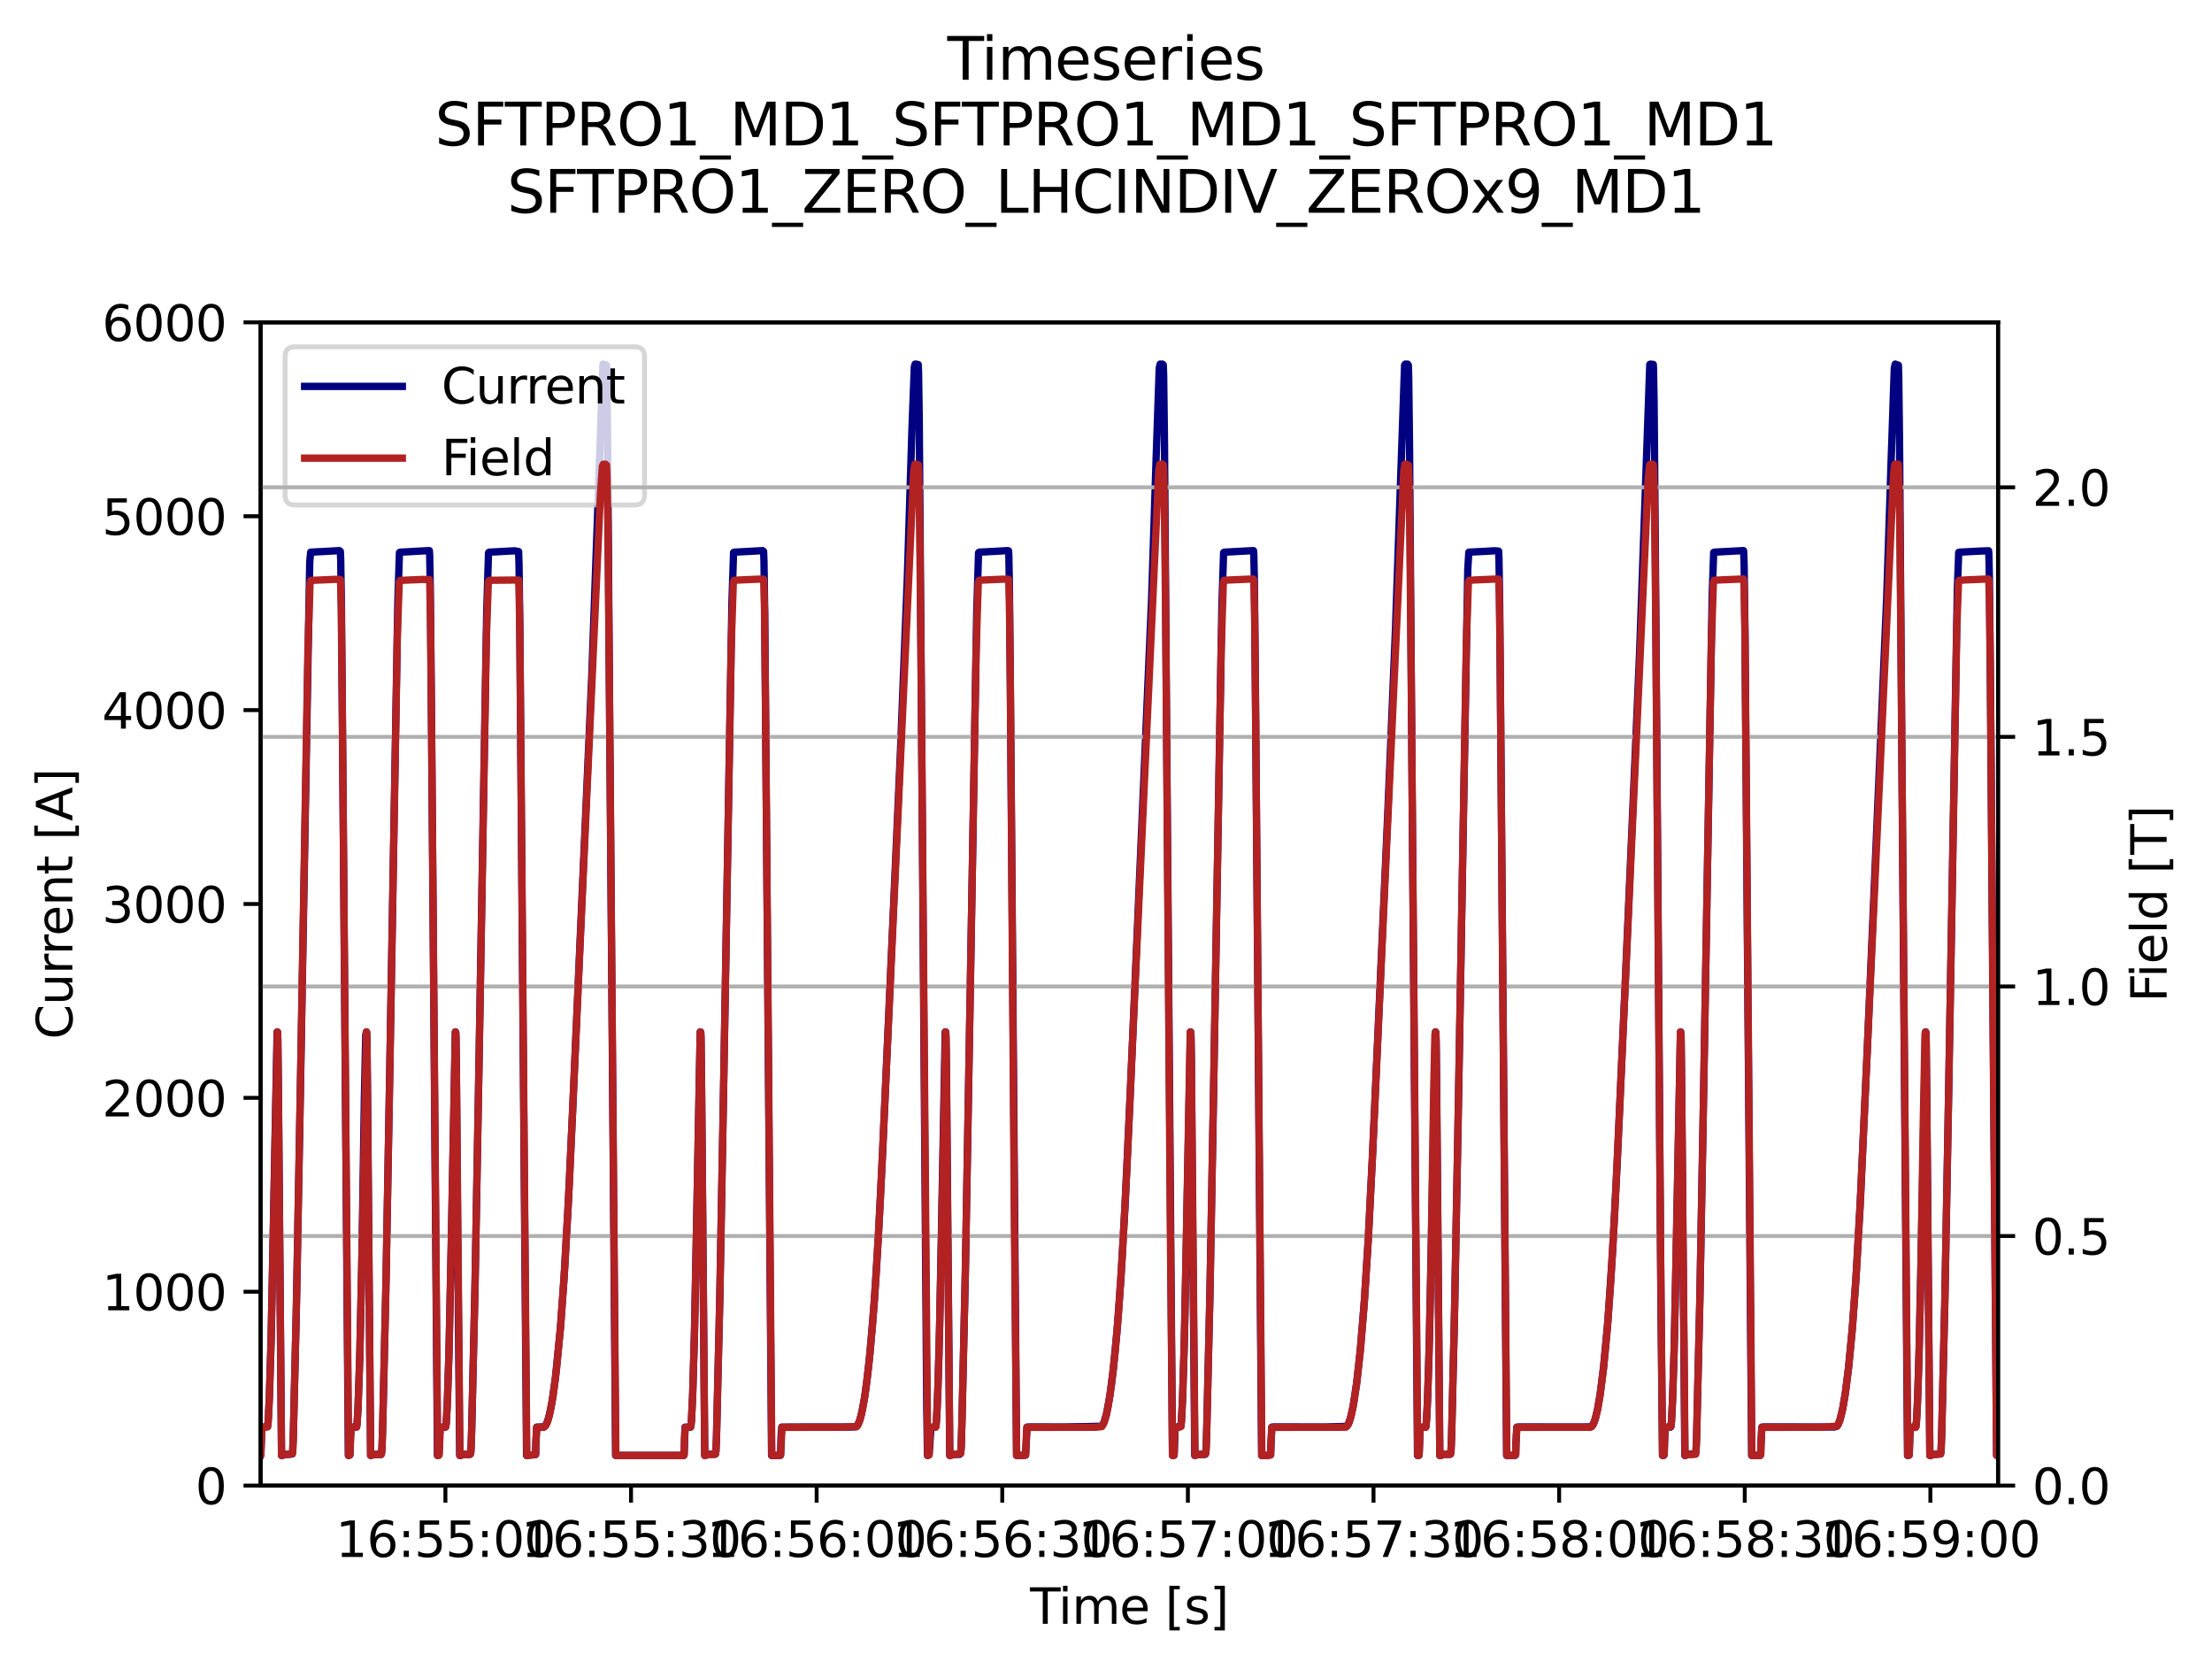 <?xml version="1.0" encoding="utf-8" standalone="no"?>
<!DOCTYPE svg PUBLIC "-//W3C//DTD SVG 1.1//EN"
  "http://www.w3.org/Graphics/SVG/1.1/DTD/svg11.dtd">
<svg xmlns:xlink="http://www.w3.org/1999/xlink" width="452.614pt" height="341.484pt" viewBox="0 0 452.614 341.484" xmlns="http://www.w3.org/2000/svg" version="1.1">
 <defs>
  <style type="text/css">*{stroke-linejoin: round; stroke-linecap: butt}</style>
 </defs>
 <g id="figure_1">
  <g id="patch_1">
   <path d="M 0 341.484 
L 452.614 341.484 
L 452.614 -0 
L 0 -0 
z
" style="fill: #ffffff"/>
  </g>
  <g id="axes_1">
   <g id="patch_2">
    <path d="M 53.328 303.928 
L 408.833 303.928 
L 408.833 65.952 
L 53.328 65.952 
z
" style="fill: #ffffff"/>
   </g>
   <g id="matplotlib.axis_1">
    <g id="xtick_1">
     <g id="line2d_1">
      <defs>
       <path id="m5ca367be9d" d="M 0 0 
L 0 3.5 
" style="stroke: #000000; stroke-width: 0.8"/>
      </defs>
      <g>
       <use xlink:href="#m5ca367be9d" x="91.139" y="303.928" style="stroke: #000000; stroke-width: 0.8"/>
      </g>
     </g>
     <g id="text_1">
      <!-- 16:55:00 -->
      <g transform="translate(68.682 318.526) scale(0.1 -0.1)">
       <defs>
        <path id="DejaVuSans-31" d="M 794 531 
L 1825 531 
L 1825 4091 
L 703 3866 
L 703 4441 
L 1819 4666 
L 2450 4666 
L 2450 531 
L 3481 531 
L 3481 0 
L 794 0 
L 794 531 
z
" transform="scale(0.016)"/>
        <path id="DejaVuSans-36" d="M 2113 2584 
Q 1688 2584 1439 2293 
Q 1191 2003 1191 1497 
Q 1191 994 1439 701 
Q 1688 409 2113 409 
Q 2538 409 2786 701 
Q 3034 994 3034 1497 
Q 3034 2003 2786 2293 
Q 2538 2584 2113 2584 
z
M 3366 4563 
L 3366 3988 
Q 3128 4100 2886 4159 
Q 2644 4219 2406 4219 
Q 1781 4219 1451 3797 
Q 1122 3375 1075 2522 
Q 1259 2794 1537 2939 
Q 1816 3084 2150 3084 
Q 2853 3084 3261 2657 
Q 3669 2231 3669 1497 
Q 3669 778 3244 343 
Q 2819 -91 2113 -91 
Q 1303 -91 875 529 
Q 447 1150 447 2328 
Q 447 3434 972 4092 
Q 1497 4750 2381 4750 
Q 2619 4750 2861 4703 
Q 3103 4656 3366 4563 
z
" transform="scale(0.016)"/>
        <path id="DejaVuSans-3a" d="M 750 794 
L 1409 794 
L 1409 0 
L 750 0 
L 750 794 
z
M 750 3309 
L 1409 3309 
L 1409 2516 
L 750 2516 
L 750 3309 
z
" transform="scale(0.016)"/>
        <path id="DejaVuSans-35" d="M 691 4666 
L 3169 4666 
L 3169 4134 
L 1269 4134 
L 1269 2991 
Q 1406 3038 1543 3061 
Q 1681 3084 1819 3084 
Q 2600 3084 3056 2656 
Q 3513 2228 3513 1497 
Q 3513 744 3044 326 
Q 2575 -91 1722 -91 
Q 1428 -91 1123 -41 
Q 819 9 494 109 
L 494 744 
Q 775 591 1075 516 
Q 1375 441 1709 441 
Q 2250 441 2565 725 
Q 2881 1009 2881 1497 
Q 2881 1984 2565 2268 
Q 2250 2553 1709 2553 
Q 1456 2553 1204 2497 
Q 953 2441 691 2322 
L 691 4666 
z
" transform="scale(0.016)"/>
        <path id="DejaVuSans-30" d="M 2034 4250 
Q 1547 4250 1301 3770 
Q 1056 3291 1056 2328 
Q 1056 1369 1301 889 
Q 1547 409 2034 409 
Q 2525 409 2770 889 
Q 3016 1369 3016 2328 
Q 3016 3291 2770 3770 
Q 2525 4250 2034 4250 
z
M 2034 4750 
Q 2819 4750 3233 4129 
Q 3647 3509 3647 2328 
Q 3647 1150 3233 529 
Q 2819 -91 2034 -91 
Q 1250 -91 836 529 
Q 422 1150 422 2328 
Q 422 3509 836 4129 
Q 1250 4750 2034 4750 
z
" transform="scale(0.016)"/>
       </defs>
       <use xlink:href="#DejaVuSans-31"/>
       <use xlink:href="#DejaVuSans-36" transform="translate(63.623 0)"/>
       <use xlink:href="#DejaVuSans-3a" transform="translate(127.246 0)"/>
       <use xlink:href="#DejaVuSans-35" transform="translate(160.938 0)"/>
       <use xlink:href="#DejaVuSans-35" transform="translate(224.561 0)"/>
       <use xlink:href="#DejaVuSans-3a" transform="translate(288.184 0)"/>
       <use xlink:href="#DejaVuSans-30" transform="translate(321.875 0)"/>
       <use xlink:href="#DejaVuSans-30" transform="translate(385.498 0)"/>
      </g>
     </g>
    </g>
    <g id="xtick_2">
     <g id="line2d_2">
      <g>
       <use xlink:href="#m5ca367be9d" x="129.12" y="303.928" style="stroke: #000000; stroke-width: 0.8"/>
      </g>
     </g>
     <g id="text_2">
      <!-- 16:55:30 -->
      <g transform="translate(106.664 318.526) scale(0.1 -0.1)">
       <defs>
        <path id="DejaVuSans-33" d="M 2597 2516 
Q 3050 2419 3304 2112 
Q 3559 1806 3559 1356 
Q 3559 666 3084 287 
Q 2609 -91 1734 -91 
Q 1441 -91 1130 -33 
Q 819 25 488 141 
L 488 750 
Q 750 597 1062 519 
Q 1375 441 1716 441 
Q 2309 441 2620 675 
Q 2931 909 2931 1356 
Q 2931 1769 2642 2001 
Q 2353 2234 1838 2234 
L 1294 2234 
L 1294 2753 
L 1863 2753 
Q 2328 2753 2575 2939 
Q 2822 3125 2822 3475 
Q 2822 3834 2567 4026 
Q 2313 4219 1838 4219 
Q 1578 4219 1281 4162 
Q 984 4106 628 3988 
L 628 4550 
Q 988 4650 1302 4700 
Q 1616 4750 1894 4750 
Q 2613 4750 3031 4423 
Q 3450 4097 3450 3541 
Q 3450 3153 3228 2886 
Q 3006 2619 2597 2516 
z
" transform="scale(0.016)"/>
       </defs>
       <use xlink:href="#DejaVuSans-31"/>
       <use xlink:href="#DejaVuSans-36" transform="translate(63.623 0)"/>
       <use xlink:href="#DejaVuSans-3a" transform="translate(127.246 0)"/>
       <use xlink:href="#DejaVuSans-35" transform="translate(160.938 0)"/>
       <use xlink:href="#DejaVuSans-35" transform="translate(224.561 0)"/>
       <use xlink:href="#DejaVuSans-3a" transform="translate(288.184 0)"/>
       <use xlink:href="#DejaVuSans-33" transform="translate(321.875 0)"/>
       <use xlink:href="#DejaVuSans-30" transform="translate(385.498 0)"/>
      </g>
     </g>
    </g>
    <g id="xtick_3">
     <g id="line2d_3">
      <g>
       <use xlink:href="#m5ca367be9d" x="167.102" y="303.928" style="stroke: #000000; stroke-width: 0.8"/>
      </g>
     </g>
     <g id="text_3">
      <!-- 16:56:00 -->
      <g transform="translate(144.645 318.526) scale(0.1 -0.1)">
       <use xlink:href="#DejaVuSans-31"/>
       <use xlink:href="#DejaVuSans-36" transform="translate(63.623 0)"/>
       <use xlink:href="#DejaVuSans-3a" transform="translate(127.246 0)"/>
       <use xlink:href="#DejaVuSans-35" transform="translate(160.938 0)"/>
       <use xlink:href="#DejaVuSans-36" transform="translate(224.561 0)"/>
       <use xlink:href="#DejaVuSans-3a" transform="translate(288.184 0)"/>
       <use xlink:href="#DejaVuSans-30" transform="translate(321.875 0)"/>
       <use xlink:href="#DejaVuSans-30" transform="translate(385.498 0)"/>
      </g>
     </g>
    </g>
    <g id="xtick_4">
     <g id="line2d_4">
      <g>
       <use xlink:href="#m5ca367be9d" x="205.083" y="303.928" style="stroke: #000000; stroke-width: 0.8"/>
      </g>
     </g>
     <g id="text_4">
      <!-- 16:56:30 -->
      <g transform="translate(182.627 318.526) scale(0.1 -0.1)">
       <use xlink:href="#DejaVuSans-31"/>
       <use xlink:href="#DejaVuSans-36" transform="translate(63.623 0)"/>
       <use xlink:href="#DejaVuSans-3a" transform="translate(127.246 0)"/>
       <use xlink:href="#DejaVuSans-35" transform="translate(160.938 0)"/>
       <use xlink:href="#DejaVuSans-36" transform="translate(224.561 0)"/>
       <use xlink:href="#DejaVuSans-3a" transform="translate(288.184 0)"/>
       <use xlink:href="#DejaVuSans-33" transform="translate(321.875 0)"/>
       <use xlink:href="#DejaVuSans-30" transform="translate(385.498 0)"/>
      </g>
     </g>
    </g>
    <g id="xtick_5">
     <g id="line2d_5">
      <g>
       <use xlink:href="#m5ca367be9d" x="243.064" y="303.928" style="stroke: #000000; stroke-width: 0.8"/>
      </g>
     </g>
     <g id="text_5">
      <!-- 16:57:00 -->
      <g transform="translate(220.608 318.526) scale(0.1 -0.1)">
       <defs>
        <path id="DejaVuSans-37" d="M 525 4666 
L 3525 4666 
L 3525 4397 
L 1831 0 
L 1172 0 
L 2766 4134 
L 525 4134 
L 525 4666 
z
" transform="scale(0.016)"/>
       </defs>
       <use xlink:href="#DejaVuSans-31"/>
       <use xlink:href="#DejaVuSans-36" transform="translate(63.623 0)"/>
       <use xlink:href="#DejaVuSans-3a" transform="translate(127.246 0)"/>
       <use xlink:href="#DejaVuSans-35" transform="translate(160.938 0)"/>
       <use xlink:href="#DejaVuSans-37" transform="translate(224.561 0)"/>
       <use xlink:href="#DejaVuSans-3a" transform="translate(288.184 0)"/>
       <use xlink:href="#DejaVuSans-30" transform="translate(321.875 0)"/>
       <use xlink:href="#DejaVuSans-30" transform="translate(385.498 0)"/>
      </g>
     </g>
    </g>
    <g id="xtick_6">
     <g id="line2d_6">
      <g>
       <use xlink:href="#m5ca367be9d" x="281.046" y="303.928" style="stroke: #000000; stroke-width: 0.8"/>
      </g>
     </g>
     <g id="text_6">
      <!-- 16:57:30 -->
      <g transform="translate(258.59 318.526) scale(0.1 -0.1)">
       <use xlink:href="#DejaVuSans-31"/>
       <use xlink:href="#DejaVuSans-36" transform="translate(63.623 0)"/>
       <use xlink:href="#DejaVuSans-3a" transform="translate(127.246 0)"/>
       <use xlink:href="#DejaVuSans-35" transform="translate(160.938 0)"/>
       <use xlink:href="#DejaVuSans-37" transform="translate(224.561 0)"/>
       <use xlink:href="#DejaVuSans-3a" transform="translate(288.184 0)"/>
       <use xlink:href="#DejaVuSans-33" transform="translate(321.875 0)"/>
       <use xlink:href="#DejaVuSans-30" transform="translate(385.498 0)"/>
      </g>
     </g>
    </g>
    <g id="xtick_7">
     <g id="line2d_7">
      <g>
       <use xlink:href="#m5ca367be9d" x="319.027" y="303.928" style="stroke: #000000; stroke-width: 0.8"/>
      </g>
     </g>
     <g id="text_7">
      <!-- 16:58:00 -->
      <g transform="translate(296.571 318.526) scale(0.1 -0.1)">
       <defs>
        <path id="DejaVuSans-38" d="M 2034 2216 
Q 1584 2216 1326 1975 
Q 1069 1734 1069 1313 
Q 1069 891 1326 650 
Q 1584 409 2034 409 
Q 2484 409 2743 651 
Q 3003 894 3003 1313 
Q 3003 1734 2745 1975 
Q 2488 2216 2034 2216 
z
M 1403 2484 
Q 997 2584 770 2862 
Q 544 3141 544 3541 
Q 544 4100 942 4425 
Q 1341 4750 2034 4750 
Q 2731 4750 3128 4425 
Q 3525 4100 3525 3541 
Q 3525 3141 3298 2862 
Q 3072 2584 2669 2484 
Q 3125 2378 3379 2068 
Q 3634 1759 3634 1313 
Q 3634 634 3220 271 
Q 2806 -91 2034 -91 
Q 1263 -91 848 271 
Q 434 634 434 1313 
Q 434 1759 690 2068 
Q 947 2378 1403 2484 
z
M 1172 3481 
Q 1172 3119 1398 2916 
Q 1625 2713 2034 2713 
Q 2441 2713 2670 2916 
Q 2900 3119 2900 3481 
Q 2900 3844 2670 4047 
Q 2441 4250 2034 4250 
Q 1625 4250 1398 4047 
Q 1172 3844 1172 3481 
z
" transform="scale(0.016)"/>
       </defs>
       <use xlink:href="#DejaVuSans-31"/>
       <use xlink:href="#DejaVuSans-36" transform="translate(63.623 0)"/>
       <use xlink:href="#DejaVuSans-3a" transform="translate(127.246 0)"/>
       <use xlink:href="#DejaVuSans-35" transform="translate(160.938 0)"/>
       <use xlink:href="#DejaVuSans-38" transform="translate(224.561 0)"/>
       <use xlink:href="#DejaVuSans-3a" transform="translate(288.184 0)"/>
       <use xlink:href="#DejaVuSans-30" transform="translate(321.875 0)"/>
       <use xlink:href="#DejaVuSans-30" transform="translate(385.498 0)"/>
      </g>
     </g>
    </g>
    <g id="xtick_8">
     <g id="line2d_8">
      <g>
       <use xlink:href="#m5ca367be9d" x="357.009" y="303.928" style="stroke: #000000; stroke-width: 0.8"/>
      </g>
     </g>
     <g id="text_8">
      <!-- 16:58:30 -->
      <g transform="translate(334.552 318.526) scale(0.1 -0.1)">
       <use xlink:href="#DejaVuSans-31"/>
       <use xlink:href="#DejaVuSans-36" transform="translate(63.623 0)"/>
       <use xlink:href="#DejaVuSans-3a" transform="translate(127.246 0)"/>
       <use xlink:href="#DejaVuSans-35" transform="translate(160.938 0)"/>
       <use xlink:href="#DejaVuSans-38" transform="translate(224.561 0)"/>
       <use xlink:href="#DejaVuSans-3a" transform="translate(288.184 0)"/>
       <use xlink:href="#DejaVuSans-33" transform="translate(321.875 0)"/>
       <use xlink:href="#DejaVuSans-30" transform="translate(385.498 0)"/>
      </g>
     </g>
    </g>
    <g id="xtick_9">
     <g id="line2d_9">
      <g>
       <use xlink:href="#m5ca367be9d" x="394.99" y="303.928" style="stroke: #000000; stroke-width: 0.8"/>
      </g>
     </g>
     <g id="text_9">
      <!-- 16:59:00 -->
      <g transform="translate(372.534 318.526) scale(0.1 -0.1)">
       <defs>
        <path id="DejaVuSans-39" d="M 703 97 
L 703 672 
Q 941 559 1184 500 
Q 1428 441 1663 441 
Q 2288 441 2617 861 
Q 2947 1281 2994 2138 
Q 2813 1869 2534 1725 
Q 2256 1581 1919 1581 
Q 1219 1581 811 2004 
Q 403 2428 403 3163 
Q 403 3881 828 4315 
Q 1253 4750 1959 4750 
Q 2769 4750 3195 4129 
Q 3622 3509 3622 2328 
Q 3622 1225 3098 567 
Q 2575 -91 1691 -91 
Q 1453 -91 1209 -44 
Q 966 3 703 97 
z
M 1959 2075 
Q 2384 2075 2632 2365 
Q 2881 2656 2881 3163 
Q 2881 3666 2632 3958 
Q 2384 4250 1959 4250 
Q 1534 4250 1286 3958 
Q 1038 3666 1038 3163 
Q 1038 2656 1286 2365 
Q 1534 2075 1959 2075 
z
" transform="scale(0.016)"/>
       </defs>
       <use xlink:href="#DejaVuSans-31"/>
       <use xlink:href="#DejaVuSans-36" transform="translate(63.623 0)"/>
       <use xlink:href="#DejaVuSans-3a" transform="translate(127.246 0)"/>
       <use xlink:href="#DejaVuSans-35" transform="translate(160.938 0)"/>
       <use xlink:href="#DejaVuSans-39" transform="translate(224.561 0)"/>
       <use xlink:href="#DejaVuSans-3a" transform="translate(288.184 0)"/>
       <use xlink:href="#DejaVuSans-30" transform="translate(321.875 0)"/>
       <use xlink:href="#DejaVuSans-30" transform="translate(385.498 0)"/>
      </g>
     </g>
    </g>
    <g id="text_10">
     <!-- Time [s] -->
     <g transform="translate(210.752 332.205) scale(0.1 -0.1)">
      <defs>
       <path id="DejaVuSans-54" d="M -19 4666 
L 3928 4666 
L 3928 4134 
L 2272 4134 
L 2272 0 
L 1638 0 
L 1638 4134 
L -19 4134 
L -19 4666 
z
" transform="scale(0.016)"/>
       <path id="DejaVuSans-69" d="M 603 3500 
L 1178 3500 
L 1178 0 
L 603 0 
L 603 3500 
z
M 603 4863 
L 1178 4863 
L 1178 4134 
L 603 4134 
L 603 4863 
z
" transform="scale(0.016)"/>
       <path id="DejaVuSans-6d" d="M 3328 2828 
Q 3544 3216 3844 3400 
Q 4144 3584 4550 3584 
Q 5097 3584 5394 3201 
Q 5691 2819 5691 2113 
L 5691 0 
L 5113 0 
L 5113 2094 
Q 5113 2597 4934 2840 
Q 4756 3084 4391 3084 
Q 3944 3084 3684 2787 
Q 3425 2491 3425 1978 
L 3425 0 
L 2847 0 
L 2847 2094 
Q 2847 2600 2669 2842 
Q 2491 3084 2119 3084 
Q 1678 3084 1418 2786 
Q 1159 2488 1159 1978 
L 1159 0 
L 581 0 
L 581 3500 
L 1159 3500 
L 1159 2956 
Q 1356 3278 1631 3431 
Q 1906 3584 2284 3584 
Q 2666 3584 2933 3390 
Q 3200 3197 3328 2828 
z
" transform="scale(0.016)"/>
       <path id="DejaVuSans-65" d="M 3597 1894 
L 3597 1613 
L 953 1613 
Q 991 1019 1311 708 
Q 1631 397 2203 397 
Q 2534 397 2845 478 
Q 3156 559 3463 722 
L 3463 178 
Q 3153 47 2828 -22 
Q 2503 -91 2169 -91 
Q 1331 -91 842 396 
Q 353 884 353 1716 
Q 353 2575 817 3079 
Q 1281 3584 2069 3584 
Q 2775 3584 3186 3129 
Q 3597 2675 3597 1894 
z
M 3022 2063 
Q 3016 2534 2758 2815 
Q 2500 3097 2075 3097 
Q 1594 3097 1305 2825 
Q 1016 2553 972 2059 
L 3022 2063 
z
" transform="scale(0.016)"/>
       <path id="DejaVuSans-20" transform="scale(0.016)"/>
       <path id="DejaVuSans-5b" d="M 550 4863 
L 1875 4863 
L 1875 4416 
L 1125 4416 
L 1125 -397 
L 1875 -397 
L 1875 -844 
L 550 -844 
L 550 4863 
z
" transform="scale(0.016)"/>
       <path id="DejaVuSans-73" d="M 2834 3397 
L 2834 2853 
Q 2591 2978 2328 3040 
Q 2066 3103 1784 3103 
Q 1356 3103 1142 2972 
Q 928 2841 928 2578 
Q 928 2378 1081 2264 
Q 1234 2150 1697 2047 
L 1894 2003 
Q 2506 1872 2764 1633 
Q 3022 1394 3022 966 
Q 3022 478 2636 193 
Q 2250 -91 1575 -91 
Q 1294 -91 989 -36 
Q 684 19 347 128 
L 347 722 
Q 666 556 975 473 
Q 1284 391 1588 391 
Q 1994 391 2212 530 
Q 2431 669 2431 922 
Q 2431 1156 2273 1281 
Q 2116 1406 1581 1522 
L 1381 1569 
Q 847 1681 609 1914 
Q 372 2147 372 2553 
Q 372 3047 722 3315 
Q 1072 3584 1716 3584 
Q 2034 3584 2315 3537 
Q 2597 3491 2834 3397 
z
" transform="scale(0.016)"/>
       <path id="DejaVuSans-5d" d="M 1947 4863 
L 1947 -844 
L 622 -844 
L 622 -397 
L 1369 -397 
L 1369 4416 
L 622 4416 
L 622 4863 
L 1947 4863 
z
" transform="scale(0.016)"/>
      </defs>
      <use xlink:href="#DejaVuSans-54"/>
      <use xlink:href="#DejaVuSans-69" transform="translate(57.959 0)"/>
      <use xlink:href="#DejaVuSans-6d" transform="translate(85.742 0)"/>
      <use xlink:href="#DejaVuSans-65" transform="translate(183.154 0)"/>
      <use xlink:href="#DejaVuSans-20" transform="translate(244.678 0)"/>
      <use xlink:href="#DejaVuSans-5b" transform="translate(276.465 0)"/>
      <use xlink:href="#DejaVuSans-73" transform="translate(315.479 0)"/>
      <use xlink:href="#DejaVuSans-5d" transform="translate(367.578 0)"/>
     </g>
    </g>
   </g>
   <g id="matplotlib.axis_2">
    <g id="ytick_1">
     <g id="line2d_10">
      <defs>
       <path id="m89a87c9fa5" d="M 0 0 
L -3.5 0 
" style="stroke: #000000; stroke-width: 0.8"/>
      </defs>
      <g>
       <use xlink:href="#m89a87c9fa5" x="53.328" y="303.928" style="stroke: #000000; stroke-width: 0.8"/>
      </g>
     </g>
     <g id="text_11">
      <!-- 0 -->
      <g transform="translate(39.966 307.727) scale(0.1 -0.1)">
       <use xlink:href="#DejaVuSans-30"/>
      </g>
     </g>
    </g>
    <g id="ytick_2">
     <g id="line2d_11">
      <g>
       <use xlink:href="#m89a87c9fa5" x="53.328" y="264.265" style="stroke: #000000; stroke-width: 0.8"/>
      </g>
     </g>
     <g id="text_12">
      <!-- 1000 -->
      <g transform="translate(20.878 268.065) scale(0.1 -0.1)">
       <use xlink:href="#DejaVuSans-31"/>
       <use xlink:href="#DejaVuSans-30" transform="translate(63.623 0)"/>
       <use xlink:href="#DejaVuSans-30" transform="translate(127.246 0)"/>
       <use xlink:href="#DejaVuSans-30" transform="translate(190.869 0)"/>
      </g>
     </g>
    </g>
    <g id="ytick_3">
     <g id="line2d_12">
      <g>
       <use xlink:href="#m89a87c9fa5" x="53.328" y="224.603" style="stroke: #000000; stroke-width: 0.8"/>
      </g>
     </g>
     <g id="text_13">
      <!-- 2000 -->
      <g transform="translate(20.878 228.402) scale(0.1 -0.1)">
       <defs>
        <path id="DejaVuSans-32" d="M 1228 531 
L 3431 531 
L 3431 0 
L 469 0 
L 469 531 
Q 828 903 1448 1529 
Q 2069 2156 2228 2338 
Q 2531 2678 2651 2914 
Q 2772 3150 2772 3378 
Q 2772 3750 2511 3984 
Q 2250 4219 1831 4219 
Q 1534 4219 1204 4116 
Q 875 4013 500 3803 
L 500 4441 
Q 881 4594 1212 4672 
Q 1544 4750 1819 4750 
Q 2544 4750 2975 4387 
Q 3406 4025 3406 3419 
Q 3406 3131 3298 2873 
Q 3191 2616 2906 2266 
Q 2828 2175 2409 1742 
Q 1991 1309 1228 531 
z
" transform="scale(0.016)"/>
       </defs>
       <use xlink:href="#DejaVuSans-32"/>
       <use xlink:href="#DejaVuSans-30" transform="translate(63.623 0)"/>
       <use xlink:href="#DejaVuSans-30" transform="translate(127.246 0)"/>
       <use xlink:href="#DejaVuSans-30" transform="translate(190.869 0)"/>
      </g>
     </g>
    </g>
    <g id="ytick_4">
     <g id="line2d_13">
      <g>
       <use xlink:href="#m89a87c9fa5" x="53.328" y="184.94" style="stroke: #000000; stroke-width: 0.8"/>
      </g>
     </g>
     <g id="text_14">
      <!-- 3000 -->
      <g transform="translate(20.878 188.739) scale(0.1 -0.1)">
       <use xlink:href="#DejaVuSans-33"/>
       <use xlink:href="#DejaVuSans-30" transform="translate(63.623 0)"/>
       <use xlink:href="#DejaVuSans-30" transform="translate(127.246 0)"/>
       <use xlink:href="#DejaVuSans-30" transform="translate(190.869 0)"/>
      </g>
     </g>
    </g>
    <g id="ytick_5">
     <g id="line2d_14">
      <g>
       <use xlink:href="#m89a87c9fa5" x="53.328" y="145.277" style="stroke: #000000; stroke-width: 0.8"/>
      </g>
     </g>
     <g id="text_15">
      <!-- 4000 -->
      <g transform="translate(20.878 149.077) scale(0.1 -0.1)">
       <defs>
        <path id="DejaVuSans-34" d="M 2419 4116 
L 825 1625 
L 2419 1625 
L 2419 4116 
z
M 2253 4666 
L 3047 4666 
L 3047 1625 
L 3713 1625 
L 3713 1100 
L 3047 1100 
L 3047 0 
L 2419 0 
L 2419 1100 
L 313 1100 
L 313 1709 
L 2253 4666 
z
" transform="scale(0.016)"/>
       </defs>
       <use xlink:href="#DejaVuSans-34"/>
       <use xlink:href="#DejaVuSans-30" transform="translate(63.623 0)"/>
       <use xlink:href="#DejaVuSans-30" transform="translate(127.246 0)"/>
       <use xlink:href="#DejaVuSans-30" transform="translate(190.869 0)"/>
      </g>
     </g>
    </g>
    <g id="ytick_6">
     <g id="line2d_15">
      <g>
       <use xlink:href="#m89a87c9fa5" x="53.328" y="105.615" style="stroke: #000000; stroke-width: 0.8"/>
      </g>
     </g>
     <g id="text_16">
      <!-- 5000 -->
      <g transform="translate(20.878 109.414) scale(0.1 -0.1)">
       <use xlink:href="#DejaVuSans-35"/>
       <use xlink:href="#DejaVuSans-30" transform="translate(63.623 0)"/>
       <use xlink:href="#DejaVuSans-30" transform="translate(127.246 0)"/>
       <use xlink:href="#DejaVuSans-30" transform="translate(190.869 0)"/>
      </g>
     </g>
    </g>
    <g id="ytick_7">
     <g id="line2d_16">
      <g>
       <use xlink:href="#m89a87c9fa5" x="53.328" y="65.952" style="stroke: #000000; stroke-width: 0.8"/>
      </g>
     </g>
     <g id="text_17">
      <!-- 6000 -->
      <g transform="translate(20.878 69.751) scale(0.1 -0.1)">
       <use xlink:href="#DejaVuSans-36"/>
       <use xlink:href="#DejaVuSans-30" transform="translate(63.623 0)"/>
       <use xlink:href="#DejaVuSans-30" transform="translate(127.246 0)"/>
       <use xlink:href="#DejaVuSans-30" transform="translate(190.869 0)"/>
      </g>
     </g>
    </g>
    <g id="text_18">
     <!-- Current [A] -->
     <g transform="translate(14.798 212.627) rotate(-90) scale(0.1 -0.1)">
      <defs>
       <path id="DejaVuSans-43" d="M 4122 4306 
L 4122 3641 
Q 3803 3938 3442 4084 
Q 3081 4231 2675 4231 
Q 1875 4231 1450 3742 
Q 1025 3253 1025 2328 
Q 1025 1406 1450 917 
Q 1875 428 2675 428 
Q 3081 428 3442 575 
Q 3803 722 4122 1019 
L 4122 359 
Q 3791 134 3420 21 
Q 3050 -91 2638 -91 
Q 1578 -91 968 557 
Q 359 1206 359 2328 
Q 359 3453 968 4101 
Q 1578 4750 2638 4750 
Q 3056 4750 3426 4639 
Q 3797 4528 4122 4306 
z
" transform="scale(0.016)"/>
       <path id="DejaVuSans-75" d="M 544 1381 
L 544 3500 
L 1119 3500 
L 1119 1403 
Q 1119 906 1312 657 
Q 1506 409 1894 409 
Q 2359 409 2629 706 
Q 2900 1003 2900 1516 
L 2900 3500 
L 3475 3500 
L 3475 0 
L 2900 0 
L 2900 538 
Q 2691 219 2414 64 
Q 2138 -91 1772 -91 
Q 1169 -91 856 284 
Q 544 659 544 1381 
z
M 1991 3584 
L 1991 3584 
z
" transform="scale(0.016)"/>
       <path id="DejaVuSans-72" d="M 2631 2963 
Q 2534 3019 2420 3045 
Q 2306 3072 2169 3072 
Q 1681 3072 1420 2755 
Q 1159 2438 1159 1844 
L 1159 0 
L 581 0 
L 581 3500 
L 1159 3500 
L 1159 2956 
Q 1341 3275 1631 3429 
Q 1922 3584 2338 3584 
Q 2397 3584 2469 3576 
Q 2541 3569 2628 3553 
L 2631 2963 
z
" transform="scale(0.016)"/>
       <path id="DejaVuSans-6e" d="M 3513 2113 
L 3513 0 
L 2938 0 
L 2938 2094 
Q 2938 2591 2744 2837 
Q 2550 3084 2163 3084 
Q 1697 3084 1428 2787 
Q 1159 2491 1159 1978 
L 1159 0 
L 581 0 
L 581 3500 
L 1159 3500 
L 1159 2956 
Q 1366 3272 1645 3428 
Q 1925 3584 2291 3584 
Q 2894 3584 3203 3211 
Q 3513 2838 3513 2113 
z
" transform="scale(0.016)"/>
       <path id="DejaVuSans-74" d="M 1172 4494 
L 1172 3500 
L 2356 3500 
L 2356 3053 
L 1172 3053 
L 1172 1153 
Q 1172 725 1289 603 
Q 1406 481 1766 481 
L 2356 481 
L 2356 0 
L 1766 0 
Q 1100 0 847 248 
Q 594 497 594 1153 
L 594 3053 
L 172 3053 
L 172 3500 
L 594 3500 
L 594 4494 
L 1172 4494 
z
" transform="scale(0.016)"/>
       <path id="DejaVuSans-41" d="M 2188 4044 
L 1331 1722 
L 3047 1722 
L 2188 4044 
z
M 1831 4666 
L 2547 4666 
L 4325 0 
L 3669 0 
L 3244 1197 
L 1141 1197 
L 716 0 
L 50 0 
L 1831 4666 
z
" transform="scale(0.016)"/>
      </defs>
      <use xlink:href="#DejaVuSans-43"/>
      <use xlink:href="#DejaVuSans-75" transform="translate(69.824 0)"/>
      <use xlink:href="#DejaVuSans-72" transform="translate(133.203 0)"/>
      <use xlink:href="#DejaVuSans-72" transform="translate(172.566 0)"/>
      <use xlink:href="#DejaVuSans-65" transform="translate(211.43 0)"/>
      <use xlink:href="#DejaVuSans-6e" transform="translate(272.953 0)"/>
      <use xlink:href="#DejaVuSans-74" transform="translate(336.332 0)"/>
      <use xlink:href="#DejaVuSans-20" transform="translate(375.541 0)"/>
      <use xlink:href="#DejaVuSans-5b" transform="translate(407.328 0)"/>
      <use xlink:href="#DejaVuSans-41" transform="translate(446.342 0)"/>
      <use xlink:href="#DejaVuSans-5d" transform="translate(514.75 0)"/>
     </g>
    </g>
   </g>
   <g id="line2d_17">
    <path d="M 53.328 297.752 
L 53.372 297.643 
L 53.423 296.159 
L 53.571 291.974 
L 53.613 291.977 
L 53.776 291.982 
L 54.756 291.819 
L 54.88 290.66 
L 55.118 285.796 
L 55.494 273.252 
L 55.975 248.691 
L 56.705 211.122 
L 56.772 211.145 
L 56.784 211.211 
L 56.841 212.598 
L 56.95 221.722 
L 57.604 297.761 
L 57.666 297.755 
L 57.912 297.726 
L 58.096 297.542 
L 58.992 297.541 
L 59.146 297.541 
L 59.796 297.463 
L 59.885 296.93 
L 59.998 294.487 
L 60.613 268.999 
L 61.35 229.638 
L 63.382 114.919 
L 63.568 112.964 
L 63.829 112.949 
L 65.349 112.873 
L 65.51 112.865 
L 65.875 112.846 
L 66.506 112.813 
L 66.651 112.807 
L 67.822 112.739 
L 67.995 112.729 
L 68.462 112.702 
L 68.707 112.688 
L 68.861 112.68 
L 69.064 112.669 
L 69.445 112.648 
L 69.647 112.824 
L 69.717 114.53 
L 69.872 124.821 
L 70.225 167.492 
L 71.281 297.762 
L 71.379 297.754 
L 71.612 297.542 
L 71.693 294.237 
L 71.805 291.974 
L 71.858 291.98 
L 72.971 291.888 
L 73.063 291.241 
L 73.239 288.366 
L 73.604 277.944 
L 74.023 259.191 
L 74.557 224.768 
L 74.841 211.629 
L 74.983 211.121 
L 74.986 211.123 
L 75 211.137 
L 75.017 211.221 
L 75.075 212.706 
L 75.195 223.511 
L 75.836 297.76 
L 75.859 297.753 
L 76.841 297.541 
L 77.099 297.541 
L 77.702 297.54 
L 77.984 297.537 
L 78.072 297.285 
L 78.171 296.098 
L 78.344 290.228 
L 79.018 260.601 
L 79.791 216.671 
L 81.401 123.109 
L 81.734 113.045 
L 81.862 112.968 
L 82.141 112.944 
L 82.39 112.933 
L 82.588 112.926 
L 82.731 112.919 
L 83.321 112.889 
L 87.789 112.642 
L 87.847 112.651 
L 87.866 112.72 
L 87.92 113.613 
L 88.047 120.153 
L 88.293 147.064 
L 89.511 297.762 
L 89.597 297.756 
L 89.843 297.541 
L 89.919 294.45 
L 90.033 291.973 
L 90.085 291.98 
L 90.446 291.982 
L 90.759 291.982 
L 91.107 291.981 
L 91.203 291.883 
L 91.304 291.132 
L 91.506 287.593 
L 91.85 277.392 
L 92.305 256.433 
L 93.177 211.12 
L 93.233 211.142 
L 93.278 211.726 
L 93.371 217.168 
L 93.623 250.546 
L 94.066 297.761 
L 94.09 297.752 
L 94.228 297.751 
L 94.229 297.75 
L 94.367 297.74 
L 94.378 297.716 
L 94.558 297.543 
L 95.253 297.541 
L 95.983 297.54 
L 96.145 297.54 
L 96.299 297.305 
L 96.388 296.36 
L 96.522 292.224 
L 97.214 262.298 
L 97.99 218.656 
L 99.59 125.073 
L 99.958 113.089 
L 100.078 112.966 
L 100.087 112.969 
L 100.821 112.925 
L 101.118 112.911 
L 101.575 112.887 
L 101.795 112.875 
L 102.387 112.844 
L 105.115 112.692 
L 105.264 112.683 
L 106.111 112.835 
L 106.197 115.272 
L 106.363 127.66 
L 106.92 197.555 
L 107.744 297.762 
L 107.783 297.759 
L 107.939 297.751 
L 109.59 297.583 
L 109.652 295.279 
L 109.824 291.967 
L 109.826 291.967 
L 110.683 291.928 
L 111.193 291.929 
L 111.46 291.821 
L 111.684 291.546 
L 111.984 290.913 
L 112.401 289.534 
L 112.954 286.799 
L 113.641 281.969 
L 114.662 271.812 
L 115.383 261.944 
L 116.249 246.899 
L 117.133 228.066 
L 121.092 138.13 
L 122.296 104.751 
L 123.373 74.512 
L 123.503 74.493 
L 124.09 74.717 
L 124.158 76.79 
L 124.315 89.05 
L 124.7 141.095 
L 125.966 297.761 
L 126.018 297.758 
L 126.22 297.75 
L 126.406 297.751 
L 128.169 297.751 
L 128.301 297.751 
L 128.577 297.752 
L 128.899 297.751 
L 129.963 297.751 
L 130.182 297.751 
L 139.822 297.751 
L 139.938 297.743 
L 139.95 297.723 
L 139.989 297.338 
L 140.169 291.973 
L 140.299 291.981 
L 141.296 291.978 
L 141.355 291.813 
L 141.479 290.643 
L 141.724 285.601 
L 142.103 272.78 
L 142.572 248.768 
L 143.281 211.122 
L 143.299 211.124 
L 143.363 211.131 
L 143.38 211.195 
L 143.428 212.165 
L 143.532 219.771 
L 144.201 297.762 
L 144.332 297.753 
L 144.747 297.543 
L 146.393 297.467 
L 146.48 296.956 
L 146.593 294.577 
L 147.28 265.692 
L 148.069 222.22 
L 149.767 123.166 
L 150.102 113.039 
L 150.231 112.968 
L 150.233 112.969 
L 151.038 112.922 
L 151.495 112.9 
L 151.809 112.881 
L 152.281 112.856 
L 152.501 112.844 
L 152.676 112.836 
L 152.913 112.823 
L 153.227 112.808 
L 153.678 112.785 
L 153.866 112.774 
L 154.256 112.749 
L 154.631 112.727 
L 154.958 112.708 
L 155.163 112.697 
L 156.043 112.648 
L 156.244 112.811 
L 156.32 114.729 
L 156.477 125.528 
L 156.85 170.998 
L 157.88 297.762 
L 157.958 297.755 
L 159.482 297.751 
L 159.658 297.751 
L 159.724 297.603 
L 159.815 294.034 
L 159.964 291.968 
L 159.979 291.968 
L 165.953 291.938 
L 166.213 291.938 
L 166.55 291.938 
L 166.867 291.938 
L 167.071 291.938 
L 167.622 291.938 
L 167.94 291.938 
L 168.175 291.939 
L 168.378 291.938 
L 172.86 291.939 
L 173.111 291.939 
L 173.303 291.94 
L 173.613 291.939 
L 174.347 291.939 
L 175.128 291.915 
L 175.432 291.645 
L 175.875 290.694 
L 176.247 289.386 
L 176.853 286.264 
L 177.391 282.454 
L 178.022 276.741 
L 178.923 265.921 
L 179.728 253.057 
L 180.586 236.016 
L 184.253 153.624 
L 185.673 117.732 
L 186.596 87.965 
L 187.086 75.08 
L 187.252 74.492 
L 187.257 74.494 
L 187.457 74.493 
L 187.886 74.587 
L 187.951 76.079 
L 188.095 86.128 
L 188.4 126.254 
L 189.628 287.954 
L 189.776 297.762 
L 189.822 297.759 
L 190.116 297.523 
L 190.494 291.981 
L 190.655 291.982 
L 191.15 291.982 
L 191.503 291.744 
L 191.634 290.364 
L 191.888 284.829 
L 192.274 271.28 
L 192.774 244.586 
L 193.41 211.122 
L 193.411 211.125 
L 193.499 211.13 
L 193.514 211.185 
L 193.566 212.256 
L 193.672 220.351 
L 194.339 297.761 
L 194.444 297.753 
L 195.272 297.542 
L 195.675 297.541 
L 196.088 297.54 
L 196.342 297.54 
L 196.57 297.307 
L 196.678 295.992 
L 196.857 289.793 
L 197.53 260.094 
L 198.313 215.4 
L 199.858 125.191 
L 200.229 113.09 
L 200.357 112.967 
L 200.359 112.969 
L 200.614 112.945 
L 200.976 112.93 
L 201.863 112.887 
L 202.025 112.877 
L 202.661 112.843 
L 202.852 112.833 
L 203.075 112.823 
L 203.25 112.813 
L 203.603 112.796 
L 203.904 112.779 
L 204.095 112.769 
L 204.356 112.751 
L 204.585 112.737 
L 206.143 112.65 
L 206.362 112.688 
L 206.365 112.706 
L 206.424 113.648 
L 206.549 120.153 
L 206.788 146.262 
L 208.013 297.762 
L 208.102 297.754 
L 209.106 297.751 
L 209.291 297.75 
L 209.842 297.708 
L 209.885 297.046 
L 210.156 291.959 
L 210.159 291.96 
L 210.559 291.936 
L 212.686 291.936 
L 212.962 291.937 
L 213.141 291.937 
L 213.576 291.936 
L 213.817 291.937 
L 214.205 291.937 
L 214.711 291.938 
L 215.56 291.938 
L 215.713 291.938 
L 216.117 291.938 
L 216.69 291.938 
L 216.964 291.938 
L 217.262 291.938 
L 217.876 291.938 
L 225.437 291.799 
L 225.916 290.953 
L 226.406 289.291 
L 227.083 285.663 
L 227.777 280.348 
L 228.587 272.045 
L 229.343 261.716 
L 230.213 246.535 
L 231.31 222.843 
L 235.639 122.464 
L 236.565 93.784 
L 237.201 75.297 
L 237.386 74.491 
L 237.387 74.492 
L 237.662 74.494 
L 237.851 74.492 
L 238.029 74.656 
L 238.105 76.91 
L 238.272 90.396 
L 238.704 148.68 
L 239.911 297.762 
L 240.001 297.753 
L 240.218 297.732 
L 240.268 297.123 
L 240.441 291.973 
L 240.53 291.98 
L 241.626 291.813 
L 241.736 290.829 
L 241.957 286.554 
L 242.297 275.87 
L 242.739 254.871 
L 243.583 211.12 
L 243.634 211.131 
L 243.678 211.57 
L 243.77 216.492 
L 243.987 244.928 
L 244.472 297.761 
L 244.487 297.754 
L 245.412 297.542 
L 245.615 297.542 
L 245.781 297.541 
L 245.938 297.542 
L 246.109 297.54 
L 246.409 297.541 
L 246.593 297.54 
L 246.663 297.471 
L 246.669 297.453 
L 246.757 296.887 
L 246.875 294.171 
L 247.544 266.057 
L 248.337 222.377 
L 250.023 123.854 
L 250.371 113.053 
L 250.501 112.968 
L 250.692 112.949 
L 250.894 112.938 
L 251.132 112.929 
L 251.339 112.919 
L 251.503 112.913 
L 251.71 112.902 
L 252.182 112.876 
L 252.959 112.834 
L 253.199 112.823 
L 255.924 112.671 
L 256.125 112.659 
L 256.319 112.648 
L 256.487 112.655 
L 256.495 112.678 
L 256.548 113.357 
L 256.663 118.627 
L 256.877 140.261 
L 258.149 297.762 
L 258.197 297.758 
L 258.396 297.75 
L 259.181 297.751 
L 259.997 297.584 
L 260.052 295.618 
L 260.232 291.969 
L 260.622 291.936 
L 261.706 291.937 
L 262.022 291.936 
L 262.968 291.937 
L 265.772 291.937 
L 265.934 291.938 
L 267.019 291.939 
L 267.236 291.938 
L 267.99 291.939 
L 268.233 291.938 
L 269.029 291.939 
L 269.724 291.939 
L 270.305 291.939 
L 270.471 291.939 
L 270.929 291.938 
L 271.126 291.939 
L 271.342 291.938 
L 275.555 291.815 
L 275.888 291.328 
L 276.339 290.076 
L 276.85 287.827 
L 277.597 282.963 
L 278.304 276.638 
L 279.195 265.903 
L 279.981 253.373 
L 280.818 236.87 
L 283.934 167.02 
L 285.525 129.14 
L 286.495 100.871 
L 287.405 74.698 
L 287.548 74.492 
L 287.55 74.492 
L 287.775 74.493 
L 288.005 74.492 
L 288.169 74.701 
L 288.245 77.096 
L 288.418 91.504 
L 288.986 167.027 
L 290.046 297.762 
L 290.142 297.755 
L 290.296 297.751 
L 290.347 297.741 
L 290.372 297.674 
L 290.42 296.51 
L 290.577 291.973 
L 290.632 291.981 
L 291.702 291.978 
L 291.765 291.793 
L 291.877 290.762 
L 292.104 286.275 
L 292.471 274.381 
L 292.935 251.353 
L 293.723 211.12 
L 293.724 211.121 
L 293.792 211.244 
L 293.849 212.766 
L 293.971 223.849 
L 294.609 297.762 
L 294.634 297.754 
L 294.91 297.738 
L 295.17 297.543 
L 295.523 297.541 
L 295.702 297.541 
L 295.96 297.541 
L 296.483 297.541 
L 296.688 297.54 
L 296.803 297.457 
L 296.902 296.781 
L 297.022 293.753 
L 297.574 271.002 
L 298.367 228.878 
L 300.337 116.38 
L 300.547 112.97 
L 300.548 112.972 
L 300.786 112.954 
L 300.939 112.942 
L 301.138 112.934 
L 303.313 112.824 
L 303.521 112.813 
L 303.875 112.796 
L 304.539 112.757 
L 304.742 112.745 
L 304.969 112.731 
L 305.47 112.703 
L 305.612 112.695 
L 305.852 112.681 
L 306.644 112.754 
L 306.715 114.293 
L 306.864 123.785 
L 307.19 162.573 
L 308.284 297.762 
L 308.386 297.753 
L 309.041 297.752 
L 309.199 297.751 
L 309.564 297.751 
L 310.024 297.751 
L 310.131 297.603 
L 310.197 295.149 
L 310.366 291.969 
L 310.757 291.936 
L 311.158 291.937 
L 311.45 291.936 
L 311.815 291.937 
L 313.828 291.937 
L 314.071 291.937 
L 314.386 291.937 
L 314.577 291.937 
L 315.111 291.937 
L 316.09 291.938 
L 316.451 291.938 
L 317.228 291.939 
L 317.497 291.938 
L 317.835 291.938 
L 318.388 291.938 
L 318.603 291.938 
L 318.934 291.938 
L 319.164 291.938 
L 320.293 291.939 
L 321.242 291.938 
L 321.477 291.939 
L 321.894 291.938 
L 322.367 291.939 
L 322.66 291.939 
L 323.044 291.939 
L 323.215 291.938 
L 323.512 291.939 
L 323.842 291.938 
L 324.022 291.938 
L 325.549 291.91 
L 326.016 291.344 
L 326.459 290.129 
L 326.907 288.229 
L 327.463 284.936 
L 328.126 279.645 
L 328.99 270.437 
L 329.976 255.824 
L 330.908 237.852 
L 332.698 197.786 
L 335.481 133.776 
L 336.492 105.358 
L 337.574 74.549 
L 337.707 74.493 
L 338.288 74.553 
L 338.341 75.502 
L 338.461 82.511 
L 338.722 113.535 
L 339.854 265.695 
L 340.183 297.761 
L 340.216 297.758 
L 340.448 297.751 
L 340.516 297.6 
L 340.583 295.083 
L 340.712 291.973 
L 340.758 291.978 
L 340.965 291.982 
L 341.27 291.982 
L 341.525 291.982 
L 341.773 291.982 
L 341.892 291.835 
L 341.998 290.939 
L 342.202 287.159 
L 342.55 276.544 
L 342.994 255.798 
L 343.854 211.12 
L 343.9 211.125 
L 343.927 211.232 
L 343.985 212.767 
L 344.111 224.531 
L 344.746 297.76 
L 344.76 297.753 
L 344.941 297.75 
L 345.075 297.657 
L 345.227 297.542 
L 345.228 297.543 
L 346.947 297.43 
L 347.046 296.661 
L 347.164 293.526 
L 347.81 266.3 
L 348.582 224.021 
L 350.346 121.532 
L 350.651 113.011 
L 350.775 112.968 
L 350.776 112.969 
L 351.1 112.942 
L 351.317 112.932 
L 356.083 112.676 
L 356.269 112.666 
L 356.753 112.648 
L 356.796 112.931 
L 356.886 115.812 
L 357.062 129.919 
L 357.654 205.315 
L 358.42 297.763 
L 358.432 297.755 
L 359.007 297.751 
L 359.443 297.751 
L 359.637 297.752 
L 359.876 297.751 
L 360.176 297.752 
L 360.269 297.57 
L 360.322 295.691 
L 360.499 291.971 
L 360.722 291.937 
L 361.132 291.936 
L 361.483 291.936 
L 363.007 291.937 
L 363.314 291.937 
L 364.295 291.937 
L 364.866 291.937 
L 365.222 291.937 
L 365.491 291.937 
L 365.72 291.937 
L 369.277 291.939 
L 369.441 291.938 
L 374.687 291.939 
L 375.114 291.939 
L 375.412 291.939 
L 375.864 291.778 
L 376.148 291.351 
L 376.502 290.437 
L 377.055 288.166 
L 377.623 284.769 
L 378.218 280.044 
L 378.963 272.404 
L 379.708 262.356 
L 380.584 247.223 
L 382.036 215.684 
L 386.053 122.256 
L 386.946 94.676 
L 387.605 75.327 
L 387.791 74.492 
L 387.793 74.493 
L 388.441 74.717 
L 388.511 76.849 
L 388.674 89.852 
L 389.116 149.315 
L 390.316 297.761 
L 390.403 297.755 
L 390.632 297.712 
L 390.634 297.707 
L 390.675 297.081 
L 390.846 291.972 
L 390.94 291.98 
L 391.163 291.982 
L 391.297 291.982 
L 391.939 291.982 
L 392.024 291.853 
L 392.15 290.728 
L 392.363 286.554 
L 392.713 275.527 
L 393.162 253.934 
L 393.994 211.12 
L 394.014 211.122 
L 394.063 211.244 
L 394.124 212.959 
L 394.261 226.451 
L 394.88 297.76 
L 394.881 297.76 
L 395.128 297.751 
L 395.183 297.737 
L 395.205 297.673 
L 395.352 297.543 
L 395.721 297.542 
L 395.938 297.542 
L 397.078 297.446 
L 397.169 296.826 
L 397.296 293.662 
L 397.954 265.875 
L 398.722 223.709 
L 400.508 120.372 
L 400.789 113.002 
L 400.914 112.968 
L 400.915 112.968 
L 401.267 112.94 
L 401.708 112.922 
L 402.342 112.89 
L 402.559 112.878 
L 402.743 112.867 
L 402.926 112.858 
L 403.694 112.818 
L 404.031 112.801 
L 404.484 112.777 
L 404.667 112.767 
L 404.822 112.756 
L 406.901 112.677 
L 406.954 113.359 
L 407.064 118.293 
L 407.273 138.962 
L 408.555 297.762 
L 408.622 297.756 
L 408.785 297.751 
L 408.833 297.751 
L 408.833 297.751 
" clip-path="url(#p571a78616f)" style="fill: none; stroke: #000080; stroke-width: 1.5; stroke-linecap: square"/>
   </g>
   <g id="patch_3">
    <path d="M 53.328 303.928 
L 53.328 65.952 
" style="fill: none; stroke: #000000; stroke-width: 0.8; stroke-linejoin: miter; stroke-linecap: square"/>
   </g>
   <g id="patch_4">
    <path d="M 408.833 303.928 
L 408.833 65.952 
" style="fill: none; stroke: #000000; stroke-width: 0.8; stroke-linejoin: miter; stroke-linecap: square"/>
   </g>
   <g id="patch_5">
    <path d="M 53.328 303.928 
L 408.833 303.928 
" style="fill: none; stroke: #000000; stroke-width: 0.8; stroke-linejoin: miter; stroke-linecap: square"/>
   </g>
   <g id="patch_6">
    <path d="M 53.328 65.952 
L 408.833 65.952 
" style="fill: none; stroke: #000000; stroke-width: 0.8; stroke-linejoin: miter; stroke-linecap: square"/>
   </g>
   <g id="legend_1">
    <g id="patch_7">
     <path d="M 60.328 103.308 
L 129.881 103.308 
Q 131.881 103.308 131.881 101.308 
L 131.881 72.952 
Q 131.881 70.952 129.881 70.952 
L 60.328 70.952 
Q 58.328 70.952 58.328 72.952 
L 58.328 101.308 
Q 58.328 103.308 60.328 103.308 
z
" style="fill: #ffffff; opacity: 0.8; stroke: #cccccc; stroke-linejoin: miter"/>
    </g>
    <g id="line2d_18">
     <path d="M 62.328 79.05 
L 72.328 79.05 
L 82.328 79.05 
" style="fill: none; stroke: #000080; stroke-width: 1.5; stroke-linecap: square"/>
    </g>
    <g id="text_19">
     <!-- Current -->
     <g transform="translate(90.328 82.55) scale(0.1 -0.1)">
      <use xlink:href="#DejaVuSans-43"/>
      <use xlink:href="#DejaVuSans-75" transform="translate(69.824 0)"/>
      <use xlink:href="#DejaVuSans-72" transform="translate(133.203 0)"/>
      <use xlink:href="#DejaVuSans-72" transform="translate(172.566 0)"/>
      <use xlink:href="#DejaVuSans-65" transform="translate(211.43 0)"/>
      <use xlink:href="#DejaVuSans-6e" transform="translate(272.953 0)"/>
      <use xlink:href="#DejaVuSans-74" transform="translate(336.332 0)"/>
     </g>
    </g>
    <g id="line2d_19">
     <path d="M 62.328 93.729 
L 72.328 93.729 
L 82.328 93.729 
" style="fill: none; stroke: #b22222; stroke-width: 1.5; stroke-linecap: square"/>
    </g>
    <g id="text_20">
     <!-- Field -->
     <g transform="translate(90.328 97.229) scale(0.1 -0.1)">
      <defs>
       <path id="DejaVuSans-46" d="M 628 4666 
L 3309 4666 
L 3309 4134 
L 1259 4134 
L 1259 2759 
L 3109 2759 
L 3109 2228 
L 1259 2228 
L 1259 0 
L 628 0 
L 628 4666 
z
" transform="scale(0.016)"/>
       <path id="DejaVuSans-6c" d="M 603 4863 
L 1178 4863 
L 1178 0 
L 603 0 
L 603 4863 
z
" transform="scale(0.016)"/>
       <path id="DejaVuSans-64" d="M 2906 2969 
L 2906 4863 
L 3481 4863 
L 3481 0 
L 2906 0 
L 2906 525 
Q 2725 213 2448 61 
Q 2172 -91 1784 -91 
Q 1150 -91 751 415 
Q 353 922 353 1747 
Q 353 2572 751 3078 
Q 1150 3584 1784 3584 
Q 2172 3584 2448 3432 
Q 2725 3281 2906 2969 
z
M 947 1747 
Q 947 1113 1208 752 
Q 1469 391 1925 391 
Q 2381 391 2643 752 
Q 2906 1113 2906 1747 
Q 2906 2381 2643 2742 
Q 2381 3103 1925 3103 
Q 1469 3103 1208 2742 
Q 947 2381 947 1747 
z
" transform="scale(0.016)"/>
      </defs>
      <use xlink:href="#DejaVuSans-46"/>
      <use xlink:href="#DejaVuSans-69" transform="translate(50.27 0)"/>
      <use xlink:href="#DejaVuSans-65" transform="translate(78.053 0)"/>
      <use xlink:href="#DejaVuSans-6c" transform="translate(139.576 0)"/>
      <use xlink:href="#DejaVuSans-64" transform="translate(167.359 0)"/>
     </g>
    </g>
   </g>
  </g>
  <g id="axes_2">
   <g id="matplotlib.axis_3">
    <g id="ytick_8">
     <g id="line2d_20">
      <path d="M 53.328 303.928 
L 408.833 303.928 
" clip-path="url(#p571a78616f)" style="fill: none; stroke: #b0b0b0; stroke-width: 0.8; stroke-linecap: square"/>
     </g>
     <g id="line2d_21">
      <defs>
       <path id="mb64a651e21" d="M 0 0 
L 3.5 0 
" style="stroke: #000000; stroke-width: 0.8"/>
      </defs>
      <g>
       <use xlink:href="#mb64a651e21" x="408.833" y="303.928" style="stroke: #000000; stroke-width: 0.8"/>
      </g>
     </g>
     <g id="text_21">
      <!-- 0.0 -->
      <g transform="translate(415.833 307.727) scale(0.1 -0.1)">
       <defs>
        <path id="DejaVuSans-2e" d="M 684 794 
L 1344 794 
L 1344 0 
L 684 0 
L 684 794 
z
" transform="scale(0.016)"/>
       </defs>
       <use xlink:href="#DejaVuSans-30"/>
       <use xlink:href="#DejaVuSans-2e" transform="translate(63.623 0)"/>
       <use xlink:href="#DejaVuSans-30" transform="translate(95.41 0)"/>
      </g>
     </g>
    </g>
    <g id="ytick_9">
     <g id="line2d_22">
      <path d="M 53.328 252.869 
L 408.833 252.869 
" clip-path="url(#p571a78616f)" style="fill: none; stroke: #b0b0b0; stroke-width: 0.8; stroke-linecap: square"/>
     </g>
     <g id="line2d_23">
      <g>
       <use xlink:href="#mb64a651e21" x="408.833" y="252.869" style="stroke: #000000; stroke-width: 0.8"/>
      </g>
     </g>
     <g id="text_22">
      <!-- 0.5 -->
      <g transform="translate(415.833 256.668) scale(0.1 -0.1)">
       <use xlink:href="#DejaVuSans-30"/>
       <use xlink:href="#DejaVuSans-2e" transform="translate(63.623 0)"/>
       <use xlink:href="#DejaVuSans-35" transform="translate(95.41 0)"/>
      </g>
     </g>
    </g>
    <g id="ytick_10">
     <g id="line2d_24">
      <path d="M 53.328 201.81 
L 408.833 201.81 
" clip-path="url(#p571a78616f)" style="fill: none; stroke: #b0b0b0; stroke-width: 0.8; stroke-linecap: square"/>
     </g>
     <g id="line2d_25">
      <g>
       <use xlink:href="#mb64a651e21" x="408.833" y="201.81" style="stroke: #000000; stroke-width: 0.8"/>
      </g>
     </g>
     <g id="text_23">
      <!-- 1.0 -->
      <g transform="translate(415.833 205.609) scale(0.1 -0.1)">
       <use xlink:href="#DejaVuSans-31"/>
       <use xlink:href="#DejaVuSans-2e" transform="translate(63.623 0)"/>
       <use xlink:href="#DejaVuSans-30" transform="translate(95.41 0)"/>
      </g>
     </g>
    </g>
    <g id="ytick_11">
     <g id="line2d_26">
      <path d="M 53.328 150.751 
L 408.833 150.751 
" clip-path="url(#p571a78616f)" style="fill: none; stroke: #b0b0b0; stroke-width: 0.8; stroke-linecap: square"/>
     </g>
     <g id="line2d_27">
      <g>
       <use xlink:href="#mb64a651e21" x="408.833" y="150.751" style="stroke: #000000; stroke-width: 0.8"/>
      </g>
     </g>
     <g id="text_24">
      <!-- 1.5 -->
      <g transform="translate(415.833 154.55) scale(0.1 -0.1)">
       <use xlink:href="#DejaVuSans-31"/>
       <use xlink:href="#DejaVuSans-2e" transform="translate(63.623 0)"/>
       <use xlink:href="#DejaVuSans-35" transform="translate(95.41 0)"/>
      </g>
     </g>
    </g>
    <g id="ytick_12">
     <g id="line2d_28">
      <path d="M 53.328 99.692 
L 408.833 99.692 
" clip-path="url(#p571a78616f)" style="fill: none; stroke: #b0b0b0; stroke-width: 0.8; stroke-linecap: square"/>
     </g>
     <g id="line2d_29">
      <g>
       <use xlink:href="#mb64a651e21" x="408.833" y="99.692" style="stroke: #000000; stroke-width: 0.8"/>
      </g>
     </g>
     <g id="text_25">
      <!-- 2.0 -->
      <g transform="translate(415.833 103.491) scale(0.1 -0.1)">
       <use xlink:href="#DejaVuSans-32"/>
       <use xlink:href="#DejaVuSans-2e" transform="translate(63.623 0)"/>
       <use xlink:href="#DejaVuSans-30" transform="translate(95.41 0)"/>
      </g>
     </g>
    </g>
    <g id="text_26">
     <!-- Field [T] -->
     <g transform="translate(443.335 205.027) rotate(-90) scale(0.1 -0.1)">
      <use xlink:href="#DejaVuSans-46"/>
      <use xlink:href="#DejaVuSans-69" transform="translate(50.27 0)"/>
      <use xlink:href="#DejaVuSans-65" transform="translate(78.053 0)"/>
      <use xlink:href="#DejaVuSans-6c" transform="translate(139.576 0)"/>
      <use xlink:href="#DejaVuSans-64" transform="translate(167.359 0)"/>
      <use xlink:href="#DejaVuSans-20" transform="translate(230.836 0)"/>
      <use xlink:href="#DejaVuSans-5b" transform="translate(262.623 0)"/>
      <use xlink:href="#DejaVuSans-54" transform="translate(301.637 0)"/>
      <use xlink:href="#DejaVuSans-5d" transform="translate(362.721 0)"/>
     </g>
    </g>
   </g>
   <g id="line2d_30">
    <path d="M 53.328 297.765 
L 53.372 297.657 
L 53.424 296.107 
L 53.616 292.057 
L 53.619 292.058 
L 53.95 292.06 
L 54.747 291.936 
L 54.863 290.973 
L 55.075 286.942 
L 55.427 275.99 
L 55.873 254.754 
L 56.748 211.114 
L 56.752 211.114 
L 56.788 211.233 
L 56.846 212.794 
L 56.971 224.29 
L 57.606 297.771 
L 57.621 297.766 
L 57.961 297.627 
L 58.114 297.573 
L 58.611 297.574 
L 59.823 297.408 
L 59.914 296.592 
L 60.038 293.08 
L 60.718 264.021 
L 61.507 219.989 
L 63.01 132.731 
L 63.44 119.321 
L 63.598 118.762 
L 63.6 118.762 
L 64.124 118.717 
L 64.463 118.703 
L 65.23 118.668 
L 65.519 118.655 
L 66.603 118.611 
L 66.879 118.6 
L 68.217 118.541 
L 68.519 118.528 
L 68.784 118.517 
L 69.636 118.546 
L 69.694 119.239 
L 69.821 124.081 
L 70.013 141.341 
L 71.328 297.762 
L 71.417 297.76 
L 71.596 297.7 
L 71.636 296.922 
L 71.848 292.058 
L 71.873 292.059 
L 72.965 291.987 
L 73.072 291.226 
L 73.281 287.532 
L 73.627 277.185 
L 74.074 256.464 
L 74.983 211.114 
L 74.997 211.122 
L 75.033 211.409 
L 75.108 214.565 
L 75.261 232.629 
L 75.837 297.771 
L 76.175 297.66 
L 76.339 297.574 
L 76.878 297.574 
L 77.335 297.574 
L 77.684 297.573 
L 77.984 297.57 
L 78.049 297.429 
L 78.14 296.668 
L 78.265 293.217 
L 78.905 266.168 
L 79.675 223.926 
L 81.301 130.244 
L 81.691 119.114 
L 81.838 118.762 
L 82.65 118.705 
L 83.063 118.687 
L 84.267 118.634 
L 85.245 118.596 
L 85.939 118.564 
L 86.494 118.54 
L 87.874 118.579 
L 87.946 119.704 
L 88.085 126.13 
L 88.301 148.306 
L 89.56 297.763 
L 89.631 297.761 
L 89.813 297.743 
L 89.818 297.73 
L 89.852 297.38 
L 90.112 292.057 
L 90.154 292.059 
L 91.213 291.918 
L 91.33 290.909 
L 91.553 286.575 
L 91.913 275.053 
L 92.371 252.711 
L 93.178 211.114 
L 93.19 211.115 
L 93.248 211.211 
L 93.304 212.566 
L 93.416 222.13 
L 94.111 297.774 
L 94.123 297.772 
L 94.397 297.682 
L 94.546 297.573 
L 96.079 297.573 
L 96.256 297.505 
L 96.35 296.941 
L 96.473 294.086 
L 97.146 265.68 
L 97.922 222.908 
L 99.527 130.445 
L 99.921 119.124 
L 100.071 118.761 
L 100.072 118.762 
L 100.371 118.729 
L 100.702 118.712 
L 106.116 118.659 
L 106.202 120.445 
L 106.359 129.341 
L 106.659 163.897 
L 107.79 297.763 
L 107.843 297.761 
L 109.594 297.562 
L 109.672 294.386 
L 109.829 292.045 
L 109.841 292.046 
L 110.695 292.004 
L 111.321 291.981 
L 111.701 291.597 
L 112.137 290.554 
L 112.637 288.572 
L 113.207 285.289 
L 113.887 279.941 
L 114.733 271.021 
L 115.543 259.481 
L 116.482 242.265 
L 117.779 213.561 
L 122.842 101.38 
L 123.254 95.415 
L 123.432 94.972 
L 123.882 94.966 
L 124.099 95.153 
L 124.189 97.02 
L 124.364 106.075 
L 124.629 132.892 
L 126.013 297.757 
L 126.118 297.755 
L 126.503 297.764 
L 127.134 297.768 
L 131.475 297.771 
L 131.776 297.771 
L 132.58 297.77 
L 133.455 297.77 
L 134.294 297.77 
L 134.717 297.769 
L 138.646 297.767 
L 139.204 297.766 
L 139.94 297.756 
L 139.982 297.498 
L 140.063 294.165 
L 140.209 292.057 
L 140.23 292.061 
L 141.356 291.884 
L 141.489 290.574 
L 141.732 285.447 
L 142.105 272.789 
L 142.574 248.622 
L 143.282 211.114 
L 143.295 211.115 
L 143.385 211.217 
L 143.442 212.67 
L 143.559 223.1 
L 144.204 297.765 
L 144.235 297.765 
L 144.52 297.715 
L 144.68 297.566 
L 144.681 297.566 
L 145.809 297.566 
L 146.218 297.566 
L 146.413 297.43 
L 146.498 296.783 
L 146.623 293.53 
L 147.274 266.047 
L 148.064 222.518 
L 149.629 131.829 
L 150.045 119.208 
L 150.202 118.729 
L 150.596 118.69 
L 151.247 118.66 
L 151.677 118.639 
L 152.672 118.596 
L 152.962 118.584 
L 155.501 118.476 
L 155.951 118.458 
L 156.235 118.514 
L 156.297 119.309 
L 156.425 124.423 
L 156.622 142.72 
L 157.923 297.763 
L 158.002 297.761 
L 158.513 297.771 
L 158.901 297.774 
L 159.712 297.715 
L 159.745 297.224 
L 160.008 292.041 
L 160.39 292.013 
L 160.824 292.011 
L 167.708 292.004 
L 168.045 292.003 
L 168.499 292.003 
L 169.51 292.003 
L 170.232 292.002 
L 170.619 292.002 
L 171.639 292.001 
L 172.09 292.001 
L 175.349 291.813 
L 175.592 291.445 
L 175.968 290.482 
L 176.487 288.371 
L 177.059 284.994 
L 177.777 279.196 
L 178.542 271.017 
L 179.28 260.628 
L 180.109 245.924 
L 181.065 225.292 
L 186.944 96.466 
L 187.186 94.973 
L 187.384 94.961 
L 187.904 95.113 
L 187.99 96.776 
L 188.16 105.184 
L 188.417 130.309 
L 189.819 297.747 
L 189.931 297.745 
L 190.098 297.686 
L 190.101 297.671 
L 190.147 296.557 
L 190.304 292.056 
L 190.356 292.059 
L 190.622 292.06 
L 191.465 291.991 
L 191.57 291.268 
L 191.767 287.901 
L 192.114 277.744 
L 192.562 257.234 
L 193.483 211.114 
L 193.504 211.133 
L 193.542 211.525 
L 193.624 215.593 
L 193.81 239.148 
L 194.341 297.771 
L 194.344 297.769 
L 194.503 297.772 
L 194.715 297.591 
L 194.858 297.573 
L 195.277 297.573 
L 196.569 297.349 
L 196.668 296.244 
L 196.835 290.729 
L 197.528 260.196 
L 198.337 213.875 
L 199.743 132.722 
L 200.169 119.334 
L 200.33 118.726 
L 200.331 118.726 
L 200.649 118.691 
L 200.973 118.675 
L 201.446 118.654 
L 203.226 118.577 
L 203.688 118.559 
L 204.12 118.541 
L 204.709 118.513 
L 204.973 118.502 
L 206.365 118.492 
L 206.42 119.059 
L 206.538 123.154 
L 206.724 138.626 
L 207.571 250.583 
L 208.015 297.758 
L 208.034 297.754 
L 208.687 297.771 
L 209.856 297.665 
L 209.905 296.24 
L 210.095 292.049 
L 211.123 292.011 
L 211.887 292.01 
L 212.391 292.009 
L 212.863 292.009 
L 221.799 292.001 
L 222.239 292.001 
L 223.781 292 
L 224.127 292 
L 225.431 291.868 
L 225.846 291.192 
L 226.235 290.033 
L 226.749 287.719 
L 227.424 283.332 
L 228.164 276.748 
L 228.871 268.537 
L 229.635 257.036 
L 230.58 239.064 
L 232.185 203.195 
L 237.094 96.311 
L 237.33 94.969 
L 237.874 94.957 
L 238.034 95.076 
L 238.114 96.448 
L 238.275 103.847 
L 238.523 126.864 
L 239.465 250.239 
L 239.913 297.743 
L 239.931 297.738 
L 240.211 297.741 
L 240.256 297.412 
L 240.33 294.313 
L 240.441 292.054 
L 240.494 292.06 
L 241.141 292.059 
L 241.639 291.822 
L 241.773 290.384 
L 242.033 284.668 
L 242.419 270.96 
L 242.899 245.316 
L 243.547 211.12 
L 243.654 211.211 
L 243.711 212.62 
L 243.825 222.453 
L 244.515 297.774 
L 244.524 297.773 
L 244.819 297.646 
L 244.977 297.573 
L 245.814 297.573 
L 246.29 297.573 
L 246.703 297.355 
L 246.802 296.269 
L 246.961 291.061 
L 247.629 261.964 
L 248.427 216.733 
L 249.871 133.042 
L 250.305 119.332 
L 250.467 118.725 
L 251.106 118.673 
L 251.675 118.649 
L 252.079 118.63 
L 253.428 118.573 
L 253.669 118.563 
L 253.968 118.552 
L 254.585 118.523 
L 254.894 118.51 
L 255.235 118.495 
L 255.998 118.464 
L 256.422 118.446 
L 256.514 118.554 
L 256.586 119.731 
L 256.728 126.452 
L 256.948 149.388 
L 258.195 297.762 
L 258.267 297.76 
L 258.677 297.769 
L 259.072 297.772 
L 259.695 297.774 
L 259.993 297.653 
L 260.053 295.582 
L 260.236 292.048 
L 260.237 292.048 
L 260.521 292.014 
L 260.916 292.012 
L 261.518 292.011 
L 262.792 292.009 
L 263.144 292.008 
L 264.193 292.007 
L 264.494 292.007 
L 265.235 292.006 
L 267.1 292.005 
L 267.684 292.004 
L 268.163 292.004 
L 268.731 292.004 
L 273.258 292 
L 273.657 292 
L 275.361 291.987 
L 275.755 291.633 
L 276.08 290.945 
L 276.507 289.504 
L 277.005 287.049 
L 277.615 282.901 
L 278.428 275.423 
L 279.104 267.222 
L 279.96 253.778 
L 280.917 234.695 
L 287.228 96.324 
L 287.466 94.969 
L 287.724 94.959 
L 288.181 95.169 
L 288.272 97.134 
L 288.453 106.796 
L 288.727 135.007 
L 290.093 297.745 
L 290.189 297.744 
L 290.369 297.684 
L 290.37 297.678 
L 290.416 296.669 
L 290.577 292.054 
L 290.641 292.06 
L 291.077 292.059 
L 291.738 291.986 
L 291.838 291.308 
L 292.02 288.286 
L 292.364 278.473 
L 292.8 259.023 
L 293.347 223.505 
L 293.616 211.586 
L 293.757 211.113 
L 293.759 211.114 
L 293.794 211.244 
L 293.853 212.92 
L 293.984 225.499 
L 294.61 297.771 
L 294.617 297.768 
L 294.881 297.773 
L 294.947 297.663 
L 295.095 297.573 
L 296.811 297.468 
L 296.903 296.805 
L 297.018 293.947 
L 297.664 266.836 
L 298.458 223.301 
L 300.054 131.045 
L 300.458 119.137 
L 300.611 118.724 
L 301.832 118.648 
L 304.347 118.541 
L 304.603 118.529 
L 305.349 118.496 
L 305.897 118.473 
L 306.183 118.463 
L 306.625 118.461 
L 306.674 118.802 
L 306.781 121.818 
L 306.956 134.331 
L 307.463 197.543 
L 308.32 297.759 
L 309.586 297.773 
L 310.129 297.638 
L 310.193 295.382 
L 310.364 292.05 
L 310.999 292.012 
L 311.497 292.011 
L 316.105 292.005 
L 316.456 292.005 
L 318.116 292.004 
L 318.354 292.004 
L 320.095 292.001 
L 320.42 292.002 
L 321.116 292.001 
L 321.668 292.001 
L 322.038 292 
L 322.624 292 
L 322.923 291.999 
L 323.377 291.999 
L 323.765 291.999 
L 324.257 291.998 
L 325.323 291.997 
L 325.701 291.868 
L 325.997 291.447 
L 326.374 290.482 
L 326.876 288.457 
L 327.396 285.463 
L 328.126 279.718 
L 328.829 272.452 
L 329.563 262.532 
L 330.404 248.085 
L 331.365 227.679 
L 337.244 97.917 
L 337.537 95.086 
L 337.689 94.962 
L 338.134 94.957 
L 338.304 95.066 
L 338.38 96.311 
L 338.537 103.29 
L 338.779 125.078 
L 339.754 252.6 
L 340.185 297.742 
L 340.204 297.738 
L 340.513 297.629 
L 340.578 295.36 
L 340.711 292.055 
L 340.749 292.059 
L 341.04 292.06 
L 341.9 291.878 
L 342.023 290.704 
L 342.261 285.813 
L 342.624 273.734 
L 343.091 250.162 
L 343.853 211.115 
L 343.927 211.222 
L 343.982 212.621 
L 344.098 222.616 
L 344.786 297.774 
L 344.79 297.774 
L 345.121 297.593 
L 345.264 297.573 
L 345.942 297.573 
L 346.275 297.573 
L 346.932 297.508 
L 347.026 296.956 
L 347.147 294.178 
L 347.831 265.314 
L 348.619 221.731 
L 350.163 132.138 
L 350.582 119.258 
L 350.742 118.724 
L 351.376 118.674 
L 351.681 118.661 
L 352.028 118.646 
L 352.371 118.629 
L 352.967 118.603 
L 353.628 118.577 
L 356.748 118.448 
L 356.793 118.621 
L 356.875 120.246 
L 357.029 128.701 
L 357.308 160.286 
L 358.467 297.762 
L 358.527 297.761 
L 359.767 297.775 
L 360.126 297.775 
L 360.264 297.655 
L 360.33 295.315 
L 360.502 292.048 
L 360.994 292.013 
L 361.29 292.011 
L 361.735 292.011 
L 362.168 292.01 
L 362.76 292.009 
L 366.403 292.005 
L 366.807 292.005 
L 369.758 292.003 
L 370.848 292.002 
L 371.619 292.001 
L 372.311 292.001 
L 375.927 291.77 
L 376.45 290.666 
L 376.973 288.641 
L 377.566 285.235 
L 378.307 279.301 
L 379.076 271.11 
L 379.856 260.085 
L 380.715 244.644 
L 381.937 217.873 
L 387.457 96.817 
L 387.708 94.998 
L 387.867 94.962 
L 388.407 94.96 
L 388.451 95.157 
L 388.543 97.134 
L 388.724 106.796 
L 388.999 135.16 
L 390.365 297.746 
L 390.465 297.744 
L 390.64 297.684 
L 390.641 297.677 
L 390.687 296.669 
L 390.845 292.056 
L 390.903 292.061 
L 391.755 292.059 
L 392.005 291.999 
L 392.096 291.435 
L 392.272 288.684 
L 392.597 279.798 
L 393.019 261.755 
L 393.543 229.071 
L 393.894 211.5 
L 394.025 211.114 
L 394.034 211.117 
L 394.07 211.3 
L 394.136 213.55 
L 394.269 227.447 
L 394.877 297.769 
L 395.072 297.772 
L 395.221 297.657 
L 395.389 297.574 
L 397.08 297.473 
L 397.177 296.774 
L 397.303 293.447 
L 397.934 266.897 
L 398.698 225.171 
L 400.399 128.174 
L 400.756 118.918 
L 400.898 118.723 
L 402.298 118.639 
L 402.624 118.624 
L 404.475 118.549 
L 404.837 118.531 
L 405.263 118.512 
L 405.688 118.494 
L 406.507 118.461 
L 406.902 118.476 
L 406.953 118.912 
L 407.062 122.278 
L 407.242 135.924 
L 407.848 213.379 
L 408.542 297.731 
L 408.667 297.761 
L 408.833 297.765 
L 408.833 297.765 
" clip-path="url(#p571a78616f)" style="fill: none; stroke: #b22222; stroke-width: 1.5; stroke-linecap: square"/>
   </g>
   <g id="patch_8">
    <path d="M 53.328 303.928 
L 53.328 65.952 
" style="fill: none; stroke: #000000; stroke-width: 0.8; stroke-linejoin: miter; stroke-linecap: square"/>
   </g>
   <g id="patch_9">
    <path d="M 408.833 303.928 
L 408.833 65.952 
" style="fill: none; stroke: #000000; stroke-width: 0.8; stroke-linejoin: miter; stroke-linecap: square"/>
   </g>
   <g id="patch_10">
    <path d="M 53.328 303.928 
L 408.833 303.928 
" style="fill: none; stroke: #000000; stroke-width: 0.8; stroke-linejoin: miter; stroke-linecap: square"/>
   </g>
   <g id="patch_11">
    <path d="M 53.328 65.952 
L 408.833 65.952 
" style="fill: none; stroke: #000000; stroke-width: 0.8; stroke-linejoin: miter; stroke-linecap: square"/>
   </g>
  </g>
  <g id="text_27">
   <!-- Timeseries -->
   <g transform="translate(193.839 16.318) scale(0.12 -0.12)">
    <use xlink:href="#DejaVuSans-54"/>
    <use xlink:href="#DejaVuSans-69" transform="translate(57.959 0)"/>
    <use xlink:href="#DejaVuSans-6d" transform="translate(85.742 0)"/>
    <use xlink:href="#DejaVuSans-65" transform="translate(183.154 0)"/>
    <use xlink:href="#DejaVuSans-73" transform="translate(244.678 0)"/>
    <use xlink:href="#DejaVuSans-65" transform="translate(296.777 0)"/>
    <use xlink:href="#DejaVuSans-72" transform="translate(358.301 0)"/>
    <use xlink:href="#DejaVuSans-69" transform="translate(399.414 0)"/>
    <use xlink:href="#DejaVuSans-65" transform="translate(427.197 0)"/>
    <use xlink:href="#DejaVuSans-73" transform="translate(488.721 0)"/>
   </g>
   <!-- SFTPRO1_MD1_SFTPRO1_MD1_SFTPRO1_MD1 -->
   <g transform="translate(89.003 29.756) scale(0.12 -0.12)">
    <defs>
     <path id="DejaVuSans-53" d="M 3425 4513 
L 3425 3897 
Q 3066 4069 2747 4153 
Q 2428 4238 2131 4238 
Q 1616 4238 1336 4038 
Q 1056 3838 1056 3469 
Q 1056 3159 1242 3001 
Q 1428 2844 1947 2747 
L 2328 2669 
Q 3034 2534 3370 2195 
Q 3706 1856 3706 1288 
Q 3706 609 3251 259 
Q 2797 -91 1919 -91 
Q 1588 -91 1214 -16 
Q 841 59 441 206 
L 441 856 
Q 825 641 1194 531 
Q 1563 422 1919 422 
Q 2459 422 2753 634 
Q 3047 847 3047 1241 
Q 3047 1584 2836 1778 
Q 2625 1972 2144 2069 
L 1759 2144 
Q 1053 2284 737 2584 
Q 422 2884 422 3419 
Q 422 4038 858 4394 
Q 1294 4750 2059 4750 
Q 2388 4750 2728 4690 
Q 3069 4631 3425 4513 
z
" transform="scale(0.016)"/>
     <path id="DejaVuSans-50" d="M 1259 4147 
L 1259 2394 
L 2053 2394 
Q 2494 2394 2734 2622 
Q 2975 2850 2975 3272 
Q 2975 3691 2734 3919 
Q 2494 4147 2053 4147 
L 1259 4147 
z
M 628 4666 
L 2053 4666 
Q 2838 4666 3239 4311 
Q 3641 3956 3641 3272 
Q 3641 2581 3239 2228 
Q 2838 1875 2053 1875 
L 1259 1875 
L 1259 0 
L 628 0 
L 628 4666 
z
" transform="scale(0.016)"/>
     <path id="DejaVuSans-52" d="M 2841 2188 
Q 3044 2119 3236 1894 
Q 3428 1669 3622 1275 
L 4263 0 
L 3584 0 
L 2988 1197 
Q 2756 1666 2539 1819 
Q 2322 1972 1947 1972 
L 1259 1972 
L 1259 0 
L 628 0 
L 628 4666 
L 2053 4666 
Q 2853 4666 3247 4331 
Q 3641 3997 3641 3322 
Q 3641 2881 3436 2590 
Q 3231 2300 2841 2188 
z
M 1259 4147 
L 1259 2491 
L 2053 2491 
Q 2509 2491 2742 2702 
Q 2975 2913 2975 3322 
Q 2975 3731 2742 3939 
Q 2509 4147 2053 4147 
L 1259 4147 
z
" transform="scale(0.016)"/>
     <path id="DejaVuSans-4f" d="M 2522 4238 
Q 1834 4238 1429 3725 
Q 1025 3213 1025 2328 
Q 1025 1447 1429 934 
Q 1834 422 2522 422 
Q 3209 422 3611 934 
Q 4013 1447 4013 2328 
Q 4013 3213 3611 3725 
Q 3209 4238 2522 4238 
z
M 2522 4750 
Q 3503 4750 4090 4092 
Q 4678 3434 4678 2328 
Q 4678 1225 4090 567 
Q 3503 -91 2522 -91 
Q 1538 -91 948 565 
Q 359 1222 359 2328 
Q 359 3434 948 4092 
Q 1538 4750 2522 4750 
z
" transform="scale(0.016)"/>
     <path id="DejaVuSans-5f" d="M 3263 -1063 
L 3263 -1509 
L -63 -1509 
L -63 -1063 
L 3263 -1063 
z
" transform="scale(0.016)"/>
     <path id="DejaVuSans-4d" d="M 628 4666 
L 1569 4666 
L 2759 1491 
L 3956 4666 
L 4897 4666 
L 4897 0 
L 4281 0 
L 4281 4097 
L 3078 897 
L 2444 897 
L 1241 4097 
L 1241 0 
L 628 0 
L 628 4666 
z
" transform="scale(0.016)"/>
     <path id="DejaVuSans-44" d="M 1259 4147 
L 1259 519 
L 2022 519 
Q 2988 519 3436 956 
Q 3884 1394 3884 2338 
Q 3884 3275 3436 3711 
Q 2988 4147 2022 4147 
L 1259 4147 
z
M 628 4666 
L 1925 4666 
Q 3281 4666 3915 4102 
Q 4550 3538 4550 2338 
Q 4550 1131 3912 565 
Q 3275 0 1925 0 
L 628 0 
L 628 4666 
z
" transform="scale(0.016)"/>
    </defs>
    <use xlink:href="#DejaVuSans-53"/>
    <use xlink:href="#DejaVuSans-46" transform="translate(63.477 0)"/>
    <use xlink:href="#DejaVuSans-54" transform="translate(119.246 0)"/>
    <use xlink:href="#DejaVuSans-50" transform="translate(180.33 0)"/>
    <use xlink:href="#DejaVuSans-52" transform="translate(240.633 0)"/>
    <use xlink:href="#DejaVuSans-4f" transform="translate(310.115 0)"/>
    <use xlink:href="#DejaVuSans-31" transform="translate(388.826 0)"/>
    <use xlink:href="#DejaVuSans-5f" transform="translate(452.449 0)"/>
    <use xlink:href="#DejaVuSans-4d" transform="translate(502.449 0)"/>
    <use xlink:href="#DejaVuSans-44" transform="translate(588.729 0)"/>
    <use xlink:href="#DejaVuSans-31" transform="translate(665.73 0)"/>
    <use xlink:href="#DejaVuSans-5f" transform="translate(729.354 0)"/>
    <use xlink:href="#DejaVuSans-53" transform="translate(779.354 0)"/>
    <use xlink:href="#DejaVuSans-46" transform="translate(842.83 0)"/>
    <use xlink:href="#DejaVuSans-54" transform="translate(898.6 0)"/>
    <use xlink:href="#DejaVuSans-50" transform="translate(959.684 0)"/>
    <use xlink:href="#DejaVuSans-52" transform="translate(1019.986 0)"/>
    <use xlink:href="#DejaVuSans-4f" transform="translate(1089.469 0)"/>
    <use xlink:href="#DejaVuSans-31" transform="translate(1168.18 0)"/>
    <use xlink:href="#DejaVuSans-5f" transform="translate(1231.803 0)"/>
    <use xlink:href="#DejaVuSans-4d" transform="translate(1281.803 0)"/>
    <use xlink:href="#DejaVuSans-44" transform="translate(1368.082 0)"/>
    <use xlink:href="#DejaVuSans-31" transform="translate(1445.084 0)"/>
    <use xlink:href="#DejaVuSans-5f" transform="translate(1508.707 0)"/>
    <use xlink:href="#DejaVuSans-53" transform="translate(1558.707 0)"/>
    <use xlink:href="#DejaVuSans-46" transform="translate(1622.184 0)"/>
    <use xlink:href="#DejaVuSans-54" transform="translate(1677.953 0)"/>
    <use xlink:href="#DejaVuSans-50" transform="translate(1739.037 0)"/>
    <use xlink:href="#DejaVuSans-52" transform="translate(1799.34 0)"/>
    <use xlink:href="#DejaVuSans-4f" transform="translate(1868.822 0)"/>
    <use xlink:href="#DejaVuSans-31" transform="translate(1947.533 0)"/>
    <use xlink:href="#DejaVuSans-5f" transform="translate(2011.156 0)"/>
    <use xlink:href="#DejaVuSans-4d" transform="translate(2061.156 0)"/>
    <use xlink:href="#DejaVuSans-44" transform="translate(2147.436 0)"/>
    <use xlink:href="#DejaVuSans-31" transform="translate(2224.438 0)"/>
   </g>
   <!-- SFTPRO1_ZERO_LHCINDIV_ZEROx9_MD1 -->
   <g transform="translate(103.773 43.527) scale(0.12 -0.12)">
    <defs>
     <path id="DejaVuSans-5a" d="M 359 4666 
L 4025 4666 
L 4025 4184 
L 1075 531 
L 4097 531 
L 4097 0 
L 288 0 
L 288 481 
L 3238 4134 
L 359 4134 
L 359 4666 
z
" transform="scale(0.016)"/>
     <path id="DejaVuSans-45" d="M 628 4666 
L 3578 4666 
L 3578 4134 
L 1259 4134 
L 1259 2753 
L 3481 2753 
L 3481 2222 
L 1259 2222 
L 1259 531 
L 3634 531 
L 3634 0 
L 628 0 
L 628 4666 
z
" transform="scale(0.016)"/>
     <path id="DejaVuSans-4c" d="M 628 4666 
L 1259 4666 
L 1259 531 
L 3531 531 
L 3531 0 
L 628 0 
L 628 4666 
z
" transform="scale(0.016)"/>
     <path id="DejaVuSans-48" d="M 628 4666 
L 1259 4666 
L 1259 2753 
L 3553 2753 
L 3553 4666 
L 4184 4666 
L 4184 0 
L 3553 0 
L 3553 2222 
L 1259 2222 
L 1259 0 
L 628 0 
L 628 4666 
z
" transform="scale(0.016)"/>
     <path id="DejaVuSans-49" d="M 628 4666 
L 1259 4666 
L 1259 0 
L 628 0 
L 628 4666 
z
" transform="scale(0.016)"/>
     <path id="DejaVuSans-4e" d="M 628 4666 
L 1478 4666 
L 3547 763 
L 3547 4666 
L 4159 4666 
L 4159 0 
L 3309 0 
L 1241 3903 
L 1241 0 
L 628 0 
L 628 4666 
z
" transform="scale(0.016)"/>
     <path id="DejaVuSans-56" d="M 1831 0 
L 50 4666 
L 709 4666 
L 2188 738 
L 3669 4666 
L 4325 4666 
L 2547 0 
L 1831 0 
z
" transform="scale(0.016)"/>
     <path id="DejaVuSans-78" d="M 3513 3500 
L 2247 1797 
L 3578 0 
L 2900 0 
L 1881 1375 
L 863 0 
L 184 0 
L 1544 1831 
L 300 3500 
L 978 3500 
L 1906 2253 
L 2834 3500 
L 3513 3500 
z
" transform="scale(0.016)"/>
    </defs>
    <use xlink:href="#DejaVuSans-53"/>
    <use xlink:href="#DejaVuSans-46" transform="translate(63.477 0)"/>
    <use xlink:href="#DejaVuSans-54" transform="translate(119.246 0)"/>
    <use xlink:href="#DejaVuSans-50" transform="translate(180.33 0)"/>
    <use xlink:href="#DejaVuSans-52" transform="translate(240.633 0)"/>
    <use xlink:href="#DejaVuSans-4f" transform="translate(310.115 0)"/>
    <use xlink:href="#DejaVuSans-31" transform="translate(388.826 0)"/>
    <use xlink:href="#DejaVuSans-5f" transform="translate(452.449 0)"/>
    <use xlink:href="#DejaVuSans-5a" transform="translate(502.449 0)"/>
    <use xlink:href="#DejaVuSans-45" transform="translate(570.955 0)"/>
    <use xlink:href="#DejaVuSans-52" transform="translate(634.139 0)"/>
    <use xlink:href="#DejaVuSans-4f" transform="translate(703.621 0)"/>
    <use xlink:href="#DejaVuSans-5f" transform="translate(782.332 0)"/>
    <use xlink:href="#DejaVuSans-4c" transform="translate(832.332 0)"/>
    <use xlink:href="#DejaVuSans-48" transform="translate(888.045 0)"/>
    <use xlink:href="#DejaVuSans-43" transform="translate(963.24 0)"/>
    <use xlink:href="#DejaVuSans-49" transform="translate(1033.064 0)"/>
    <use xlink:href="#DejaVuSans-4e" transform="translate(1062.557 0)"/>
    <use xlink:href="#DejaVuSans-44" transform="translate(1137.361 0)"/>
    <use xlink:href="#DejaVuSans-49" transform="translate(1214.363 0)"/>
    <use xlink:href="#DejaVuSans-56" transform="translate(1243.855 0)"/>
    <use xlink:href="#DejaVuSans-5f" transform="translate(1312.264 0)"/>
    <use xlink:href="#DejaVuSans-5a" transform="translate(1362.264 0)"/>
    <use xlink:href="#DejaVuSans-45" transform="translate(1430.77 0)"/>
    <use xlink:href="#DejaVuSans-52" transform="translate(1493.953 0)"/>
    <use xlink:href="#DejaVuSans-4f" transform="translate(1563.436 0)"/>
    <use xlink:href="#DejaVuSans-78" transform="translate(1642.146 0)"/>
    <use xlink:href="#DejaVuSans-39" transform="translate(1701.326 0)"/>
    <use xlink:href="#DejaVuSans-5f" transform="translate(1764.949 0)"/>
    <use xlink:href="#DejaVuSans-4d" transform="translate(1814.949 0)"/>
    <use xlink:href="#DejaVuSans-44" transform="translate(1901.229 0)"/>
    <use xlink:href="#DejaVuSans-31" transform="translate(1978.23 0)"/>
   </g>
  </g>
 </g>
 <defs>
  <clipPath id="p571a78616f">
   <rect x="53.328" y="65.952" width="355.505" height="237.976"/>
  </clipPath>
 </defs>
</svg>
